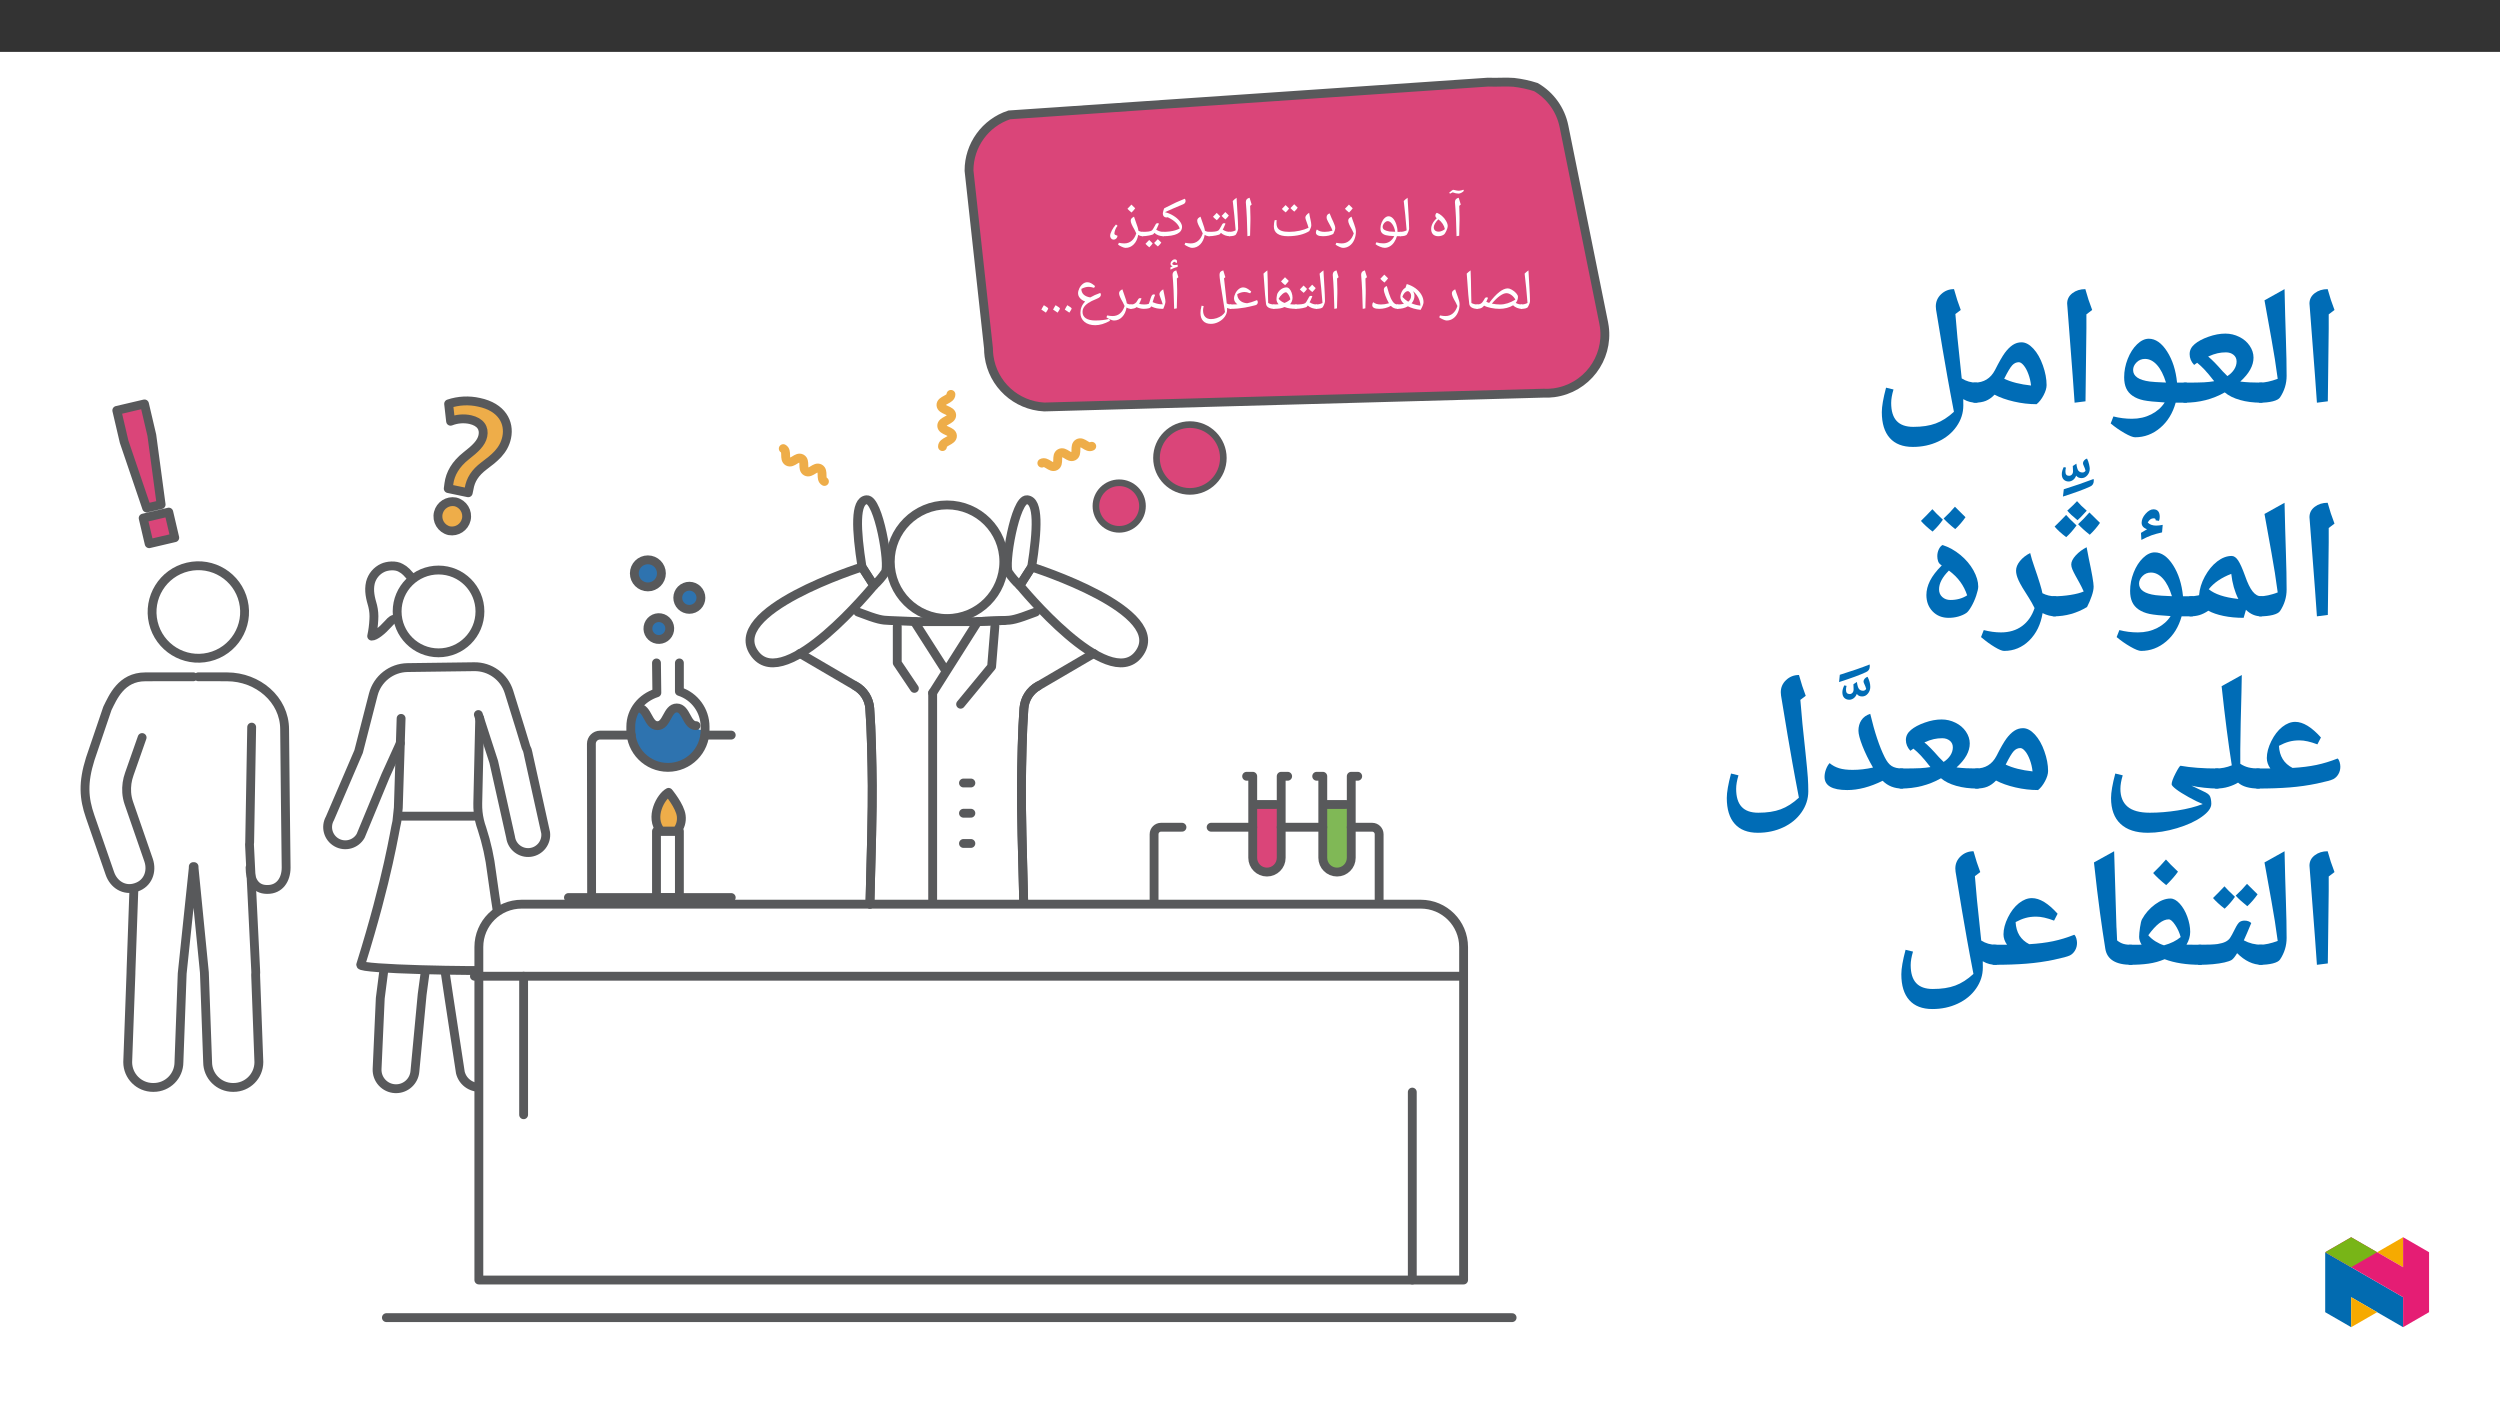 ﻿<?xml version="1.0" encoding="utf-8"?>
<svg xmlns="http://www.w3.org/2000/svg" xmlns:xlink="http://www.w3.org/1999/xlink" viewBox="0 0 960 540" version="1.1">
  <rect x="0" y="0" width="960" height="540" fill="#333333" stroke="none"/>
  <defs>
    <g>
      <symbol overflow="visible" id="glyph0-0">
        <path style="stroke:none;" d="M 9 -2.109 L -1.547 -47.141 L 34.484 -55.578 L 45.031 -10.547 Z M 9.859 -3.5 L 43.641 -11.406 L 33.625 -54.188 L -0.156 -46.281 Z M 9.859 -3.5 " />
      </symbol>
      <symbol overflow="visible" id="glyph0-1">
        <path style="stroke:none;" d="M 5.922 -15.406 L -2.766 -41 L -5.594 -53.094 L 5.094 -55.594 L 7.922 -43.5 L 11.531 -16.719 Z M 6.891 -1.609 L 4.578 -11.5 L 14.469 -13.812 L 16.781 -3.922 Z M 6.891 -1.609 " />
      </symbol>
      <symbol overflow="visible" id="glyph1-0">
        <path style="stroke:none;" d="M 1.094 0 L 1.094 -15.703 L 9.906 -15.703 L 9.906 0 Z M 2.156 -1.047 L 8.844 -1.047 L 8.844 -14.656 L 2.156 -14.656 Z M 2.156 -1.047 " />
      </symbol>
      <symbol overflow="visible" id="glyph1-1">
        <path style="stroke:none;" d="M 3.453 -7.328 L 3.453 -5.953 C 3.453 -4.535 3.406 -2.613 3.312 -0.188 L 2.297 0 C 2.203 -5.145 2.004 -9.414 1.703 -12.812 L 1.688 -13.078 C 1.688 -13.547 1.801 -13.914 2.031 -14.188 C 2.27 -14.469 2.641 -14.66 3.141 -14.766 C 3.16 -14.672 3.18 -14.582 3.203 -14.5 C 3.223 -14.426 3.461 -13.645 3.922 -12.156 L 3.328 -11.641 L 3.344 -11.531 C 3.414 -9.957 3.453 -8.555 3.453 -7.328 Z M 2.688 -15.828 Z M 2.891 1.141 Z M 3.078 -16.359 C 2.41 -16.359 1.656 -16.52 0.812 -16.844 L -0.234 -16.328 L -0.5 -16.766 C 0.363 -17.473 0.848 -17.828 0.953 -17.828 L 1.328 -17.766 C 2.18 -17.555 2.797 -17.453 3.172 -17.453 C 3.422 -17.453 3.723 -17.492 4.078 -17.578 C 4.441 -17.66 4.727 -17.754 4.938 -17.859 L 5.109 -17.391 C 4.816 -17.086 4.473 -16.836 4.078 -16.641 C 3.68 -16.453 3.348 -16.359 3.078 -16.359 Z M 2.484 -16.156 Z M 2.5 -18.25 Z M 2.5 -18.25 " />
      </symbol>
      <symbol overflow="visible" id="glyph1-2">
        <path style="stroke:none;" d="M 3.109 -7.922 C 3.109 -8.148 3.164 -8.363 3.281 -8.562 C 3.395 -8.77 3.535 -8.91 3.703 -8.984 C 4.359 -8.754 5 -8.363 5.625 -7.812 C 6.258 -7.27 6.789 -6.625 7.219 -5.875 C 7.645 -5.133 7.859 -4.469 7.859 -3.875 C 7.859 -3.438 7.688 -2.836 7.344 -2.078 C 7 -1.316 6.672 -0.828 6.359 -0.609 C 5.742 -0.203 5.02 0 4.188 0 C 3.363 0 2.707 -0.238 2.219 -0.719 C 1.738 -1.207 1.5 -1.891 1.5 -2.766 C 1.5 -3.453 1.672 -4.141 2.016 -4.828 C 2.359 -5.523 2.906 -6.234 3.656 -6.953 C 3.426 -7.086 3.273 -7.238 3.203 -7.406 C 3.141 -7.582 3.109 -7.754 3.109 -7.922 Z M 2.5 -3.422 C 2.5 -2.891 2.664 -2.477 3 -2.188 C 3.344 -1.895 3.816 -1.75 4.422 -1.75 C 4.816 -1.75 5.242 -1.852 5.703 -2.062 C 6.172 -2.281 6.523 -2.504 6.766 -2.734 C 6.461 -4.18 5.633 -5.43 4.281 -6.484 C 3.738 -5.973 3.305 -5.438 2.984 -4.875 C 2.66 -4.32 2.5 -3.836 2.5 -3.422 Z M 3.719 -10.062 Z M 4.734 0.641 Z M 4.734 1.141 Z M 4.734 1.141 " />
      </symbol>
      <symbol overflow="visible" id="glyph1-3">
        <path style="stroke:none;" d="M -0.016 0 C -0.148 0 -0.219 -0.062 -0.219 -0.188 L -0.219 -1.5 C -0.219 -1.613 -0.148 -1.672 -0.016 -1.672 C 0.867 -1.672 1.68 -1.863 2.422 -2.25 C 2.117 -6.145 1.75 -9.906 1.312 -13.531 C 1.727 -13.969 2.219 -14.379 2.781 -14.766 C 2.852 -13.18 2.973 -11.109 3.141 -8.547 C 3.273 -6.391 3.352 -4.531 3.375 -2.969 C 3.375 -2.719 3.301 -2.383 3.156 -1.969 C 3.008 -1.562 2.82 -1.16 2.594 -0.766 C 2.332 -0.254 1.461 0 -0.016 0 Z M 1.734 -15.828 Z M 2.641 0.641 Z M 2.641 1.141 Z M 2.641 1.141 " />
      </symbol>
      <symbol overflow="visible" id="glyph1-4">
        <path style="stroke:none;" d="M 4.25 4.469 C 3.77 4.469 3.164 4.316 2.438 4.016 C 1.707 3.723 1.145 3.406 0.75 3.062 L 1.062 2.344 C 1.852 2.613 2.742 2.75 3.734 2.75 C 4.648 2.75 5.457 2.523 6.156 2.078 C 6.863 1.629 7.457 0.926 7.938 -0.031 C 6.508 -0.082 5.438 -0.203 4.719 -0.391 C 4.008 -0.586 3.484 -0.895 3.141 -1.312 C 2.805 -1.727 2.641 -2.297 2.641 -3.016 C 2.641 -3.766 2.789 -4.504 3.094 -5.234 C 3.395 -5.961 3.785 -6.547 4.266 -6.984 C 4.754 -7.43 5.25 -7.656 5.75 -7.656 C 6.352 -7.656 6.914 -7.383 7.438 -6.844 C 7.957 -6.301 8.379 -5.555 8.703 -4.609 C 9.023 -3.66 9.188 -2.711 9.188 -1.766 L 9.188 -1.672 L 10.5 -1.672 C 10.613 -1.672 10.672 -1.613 10.672 -1.5 L 10.672 -0.188 C 10.672 -0.062 10.613 0 10.5 0 L 8.953 0 C 8.734 0.832 8.383 1.598 7.906 2.297 C 7.438 3.004 6.879 3.539 6.234 3.906 C 5.598 4.281 4.938 4.469 4.25 4.469 Z M 5.406 -5.797 C 5.102 -5.797 4.801 -5.676 4.5 -5.438 C 4.195 -5.207 3.953 -4.922 3.766 -4.578 C 3.578 -4.234 3.484 -3.922 3.484 -3.641 C 3.484 -3.129 3.688 -2.738 4.094 -2.469 C 4.5 -2.207 5.094 -2.004 5.875 -1.859 C 5.977 -1.836 6.094 -1.816 6.219 -1.797 C 6.344 -1.785 7.035 -1.754 8.297 -1.703 C 8.117 -2.848 7.75 -3.816 7.188 -4.609 C 6.625 -5.398 6.031 -5.797 5.406 -5.797 Z M 5.312 -8.734 Z M 4.781 5.547 Z M 5.531 -11.703 Z M 5.531 -11.703 " />
      </symbol>
      <symbol overflow="visible" id="glyph1-5">
        <path style="stroke:none;" d="M 2.125 4.484 C 1.77 4.484 1.289 4.344 0.688 4.062 C 0.082 3.789 -0.395 3.52 -0.75 3.25 L -0.453 2.531 C 0.348 2.688 1.039 2.766 1.625 2.766 C 2.727 2.766 3.672 2.438 4.453 1.781 C 5.234 1.133 5.828 0.18 6.234 -1.078 C 6.047 -1.547 5.828 -2.004 5.578 -2.453 C 5.055 -3.348 4.68 -4.066 4.453 -4.609 C 4.223 -5.148 4.109 -5.602 4.109 -5.969 C 4.109 -6.332 4.219 -6.629 4.438 -6.859 C 4.664 -7.086 4.977 -7.301 5.375 -7.5 C 5.488 -7.094 5.641 -6.645 5.828 -6.156 C 6.016 -5.664 6.195 -5.164 6.375 -4.656 C 6.562 -4.145 6.723 -3.641 6.859 -3.141 C 6.992 -2.641 7.062 -2.18 7.062 -1.766 C 7.062 -0.629 6.844 0.426 6.406 1.406 C 5.977 2.383 5.383 3.141 4.625 3.672 C 3.875 4.211 3.039 4.484 2.125 4.484 Z M 4 -8.578 Z M 2.188 5.562 Z M 5.828 -10.719 C 5.484 -10.219 5.016 -9.676 4.422 -9.094 C 3.766 -9.613 3.238 -10.094 2.844 -10.531 C 3.594 -11.281 4.102 -11.816 4.375 -12.141 C 4.844 -11.629 5.328 -11.156 5.828 -10.719 Z M 4.422 -8.891 Z M 4.375 -12.672 Z M 4.375 -12.672 " />
      </symbol>
      <symbol overflow="visible" id="glyph1-6">
        <path style="stroke:none;" d="M 3.438 0 C 2.539 0 1.867 -0.117 1.422 -0.359 C 0.973 -0.609 0.75 -0.953 0.75 -1.391 C 0.75 -1.867 0.879 -2.258 1.141 -2.562 C 1.504 -2.258 1.922 -2.035 2.391 -1.891 C 2.859 -1.742 3.441 -1.672 4.141 -1.672 C 5.109 -1.672 6.102 -1.82 7.125 -2.125 C 6.895 -2.781 6.586 -3.453 6.203 -4.141 L 5.453 -5.516 C 5.234 -5.91 5.078 -6.238 4.984 -6.5 C 4.898 -6.758 4.859 -7.031 4.859 -7.312 C 4.859 -8.02 5.242 -8.504 6.016 -8.766 C 6.234 -8.16 6.469 -7.586 6.719 -7.047 C 6.969 -6.504 7.203 -6 7.422 -5.531 C 7.641 -5.062 7.816 -4.617 7.953 -4.203 C 8.098 -3.797 8.172 -3.426 8.172 -3.094 C 8.172 -2.875 8.102 -2.562 7.969 -2.156 C 7.832 -1.758 7.645 -1.328 7.406 -0.859 C 6.332 -0.285 5.008 0 3.438 0 Z M 4.812 -9.844 Z M 4.719 0.641 Z M 4.719 1.141 Z M 4.719 1.141 " />
      </symbol>
      <symbol overflow="visible" id="glyph1-7">
        <path style="stroke:none;" d="M 6.906 0 C 5.176 0 3.848 -0.312 2.922 -0.938 C 1.992 -1.562 1.531 -2.5 1.531 -3.75 C 1.531 -4.656 1.633 -5.461 1.844 -6.172 L 2.625 -6.172 C 2.602 -6.109 2.582 -5.953 2.562 -5.703 C 2.551 -5.461 2.547 -5.254 2.547 -5.078 C 2.547 -4.223 2.707 -3.562 3.031 -3.094 C 3.352 -2.633 3.863 -2.281 4.562 -2.031 C 5.27 -1.789 6.207 -1.672 7.375 -1.672 C 8.738 -1.672 10.07 -1.812 11.375 -2.094 C 12.676 -2.375 13.832 -2.754 14.844 -3.234 C 14.688 -3.836 14.422 -4.645 14.047 -5.656 C 13.766 -6.395 13.625 -6.883 13.625 -7.125 C 13.625 -7.438 13.75 -7.754 14 -8.078 C 14.258 -8.41 14.617 -8.711 15.078 -8.984 C 15.141 -8.555 15.219 -8.129 15.312 -7.703 C 15.406 -7.273 15.492 -6.859 15.578 -6.453 C 15.672 -6.047 15.75 -5.648 15.812 -5.266 C 15.875 -4.891 15.906 -4.535 15.906 -4.203 C 15.906 -3.691 15.648 -2.945 15.141 -1.969 C 14.172 -1.344 12.988 -0.859 11.594 -0.516 C 10.195 -0.172 8.633 0 6.906 0 Z M 8.031 -8.766 Z M 8.312 0.641 Z M 8.312 1.141 Z M 7.375 -10.641 C 7.102 -10.211 6.672 -9.711 6.078 -9.141 C 5.41 -9.66 4.922 -10.102 4.609 -10.469 C 4.992 -10.832 5.469 -11.328 6.031 -11.953 C 6.195 -11.773 6.645 -11.336 7.375 -10.641 Z M 10.688 -10.953 C 10.414 -10.516 9.977 -10.008 9.375 -9.438 C 8.75 -9.938 8.266 -10.391 7.922 -10.797 C 8.078 -10.941 8.551 -11.438 9.344 -12.281 C 9.508 -12.094 9.957 -11.648 10.688 -10.953 Z M 7.734 -8.922 Z M 7.625 -12.812 Z M 7.734 -9.141 Z M 7.734 -9.141 " />
      </symbol>
      <symbol overflow="visible" id="glyph1-8">
        <path style="stroke:none;" d="M 3.453 -7.328 L 3.453 -5.953 C 3.453 -4.535 3.406 -2.613 3.312 -0.188 L 2.297 0 C 2.203 -5.145 2.004 -9.414 1.703 -12.812 L 1.688 -13.078 C 1.688 -13.547 1.801 -13.914 2.031 -14.188 C 2.27 -14.469 2.641 -14.66 3.141 -14.766 C 3.16 -14.672 3.18 -14.582 3.203 -14.5 C 3.223 -14.426 3.461 -13.645 3.922 -12.156 L 3.328 -11.641 L 3.344 -11.531 C 3.414 -9.957 3.453 -8.555 3.453 -7.328 Z M 2.688 -15.828 Z M 2.891 1.141 Z M 2.891 1.141 " />
      </symbol>
      <symbol overflow="visible" id="glyph1-9">
        <path style="stroke:none;" d="M 5.875 -5 C 6.07 -5 6.25 -4.941 6.406 -4.828 C 6.145 -4.191 5.914 -3.66 5.719 -3.234 C 5.52 -2.805 5.395 -2.566 5.344 -2.516 C 5.844 -2.203 6.305 -1.984 6.734 -1.859 C 7.16 -1.734 7.625 -1.672 8.125 -1.672 C 8.238 -1.672 8.297 -1.613 8.297 -1.5 L 8.297 -0.188 C 8.297 -0.062 8.238 0 8.125 0 C 6.77 0 5.609 -0.426 4.641 -1.281 L 4.281 -0.812 C 4.133 -0.645 3.602 -0.469 2.688 -0.281 C 1.781 -0.094 0.883 0 0 0 C -0.125 0 -0.188 -0.062 -0.188 -0.188 L -0.188 -1.5 C -0.188 -1.613 -0.125 -1.672 0 -1.672 C 0.906 -1.672 1.676 -1.707 2.312 -1.781 C 2.945 -1.863 3.395 -2 3.656 -2.188 C 3.914 -2.375 4.301 -2.957 4.812 -3.938 L 5.203 -4.656 C 5.328 -4.883 5.551 -5 5.875 -5 Z M 4.766 -6.078 Z M 4.156 0.641 Z M 4.156 1.141 Z M 4.375 -7.641 C 4.102 -7.211 3.672 -6.711 3.078 -6.141 C 2.41 -6.66 1.922 -7.102 1.609 -7.469 C 1.992 -7.832 2.469 -8.328 3.031 -8.953 C 3.195 -8.773 3.645 -8.336 4.375 -7.641 Z M 7.688 -7.953 C 7.414 -7.516 6.977 -7.008 6.375 -6.438 C 5.75 -6.938 5.266 -7.391 4.922 -7.797 C 5.078 -7.941 5.551 -8.438 6.344 -9.281 C 6.508 -9.094 6.957 -8.648 7.688 -7.953 Z M 4.734 -5.922 Z M 4.625 -9.812 Z M 4.734 -6.141 Z M 4.734 -6.141 " />
      </symbol>
      <symbol overflow="visible" id="glyph1-10">
        <path style="stroke:none;" d="M 8.781 0 C 8.094 0 7.492 -0.176 6.984 -0.531 C 6.734 1 6.164 2.219 5.281 3.125 C 4.395 4.031 3.344 4.484 2.125 4.484 C 1.77 4.484 1.289 4.344 0.688 4.062 C 0.082 3.789 -0.395 3.52 -0.75 3.25 L -0.453 2.531 C 0.348 2.688 1.039 2.766 1.625 2.766 C 2.727 2.766 3.672 2.438 4.453 1.781 C 5.234 1.133 5.828 0.18 6.234 -1.078 C 6.047 -1.547 5.828 -2.004 5.578 -2.453 C 5.055 -3.348 4.68 -4.066 4.453 -4.609 C 4.223 -5.148 4.109 -5.602 4.109 -5.969 C 4.109 -6.332 4.219 -6.629 4.438 -6.859 C 4.664 -7.086 4.977 -7.301 5.375 -7.5 C 5.488 -7.094 5.641 -6.648 5.828 -6.172 C 6.285 -4.941 6.594 -4.051 6.75 -3.5 C 6.914 -2.945 7.02 -2.484 7.062 -2.109 C 7.551 -1.816 8.125 -1.672 8.781 -1.672 C 8.895 -1.672 8.953 -1.613 8.953 -1.5 L 8.953 -0.188 C 8.953 -0.062 8.895 0 8.781 0 Z M 4.312 -8.578 Z M 2.219 5.562 Z M 2.219 5.562 " />
      </symbol>
      <symbol overflow="visible" id="glyph1-11">
        <path style="stroke:none;" d="M 0 0 C -0.125 0 -0.188 -0.062 -0.188 -0.188 L -0.188 -1.5 C -0.188 -1.613 -0.125 -1.672 0 -1.672 C 1.008 -1.672 1.895 -1.723 2.656 -1.828 C 3.426 -1.93 4.098 -2.066 4.672 -2.234 C 5.254 -2.398 5.859 -2.645 6.484 -2.969 C 6.223 -3.781 5.719 -4.539 4.969 -5.25 C 4.227 -5.969 3.203 -6.645 1.891 -7.281 C 1.723 -7.227 1.539 -7.203 1.344 -7.203 C 0.957 -7.203 0.633 -7.336 0.375 -7.609 C 0.125 -7.879 0 -8.223 0 -8.641 C 0 -8.961 0.078 -9.379 0.234 -9.891 C 0.391 -10.41 0.504 -10.695 0.578 -10.75 C 2.535 -11.75 4.035 -12.488 5.078 -12.969 C 6.117 -13.445 7.227 -13.922 8.406 -14.391 C 8.625 -14.203 8.734 -13.926 8.734 -13.562 L 8.719 -13.359 C 8.645 -12.848 8.336 -12.484 7.797 -12.266 C 4.797 -11.016 2.469 -10.004 0.812 -9.234 C 1.926 -8.961 2.992 -8.516 4.016 -7.891 C 5.035 -7.273 5.848 -6.578 6.453 -5.797 C 7.066 -5.016 7.375 -4.285 7.375 -3.609 C 7.375 -2.43 6.758 -1.535 5.531 -0.922 C 4.312 -0.305 2.469 0 0 0 Z M 1.078 -12.672 Z M 4.312 0.641 Z M 4.312 1.141 Z M 4.312 1.141 " />
      </symbol>
      <symbol overflow="visible" id="glyph1-12">
        <path style="stroke:none;" d="M 5.875 -5 C 6.07 -5 6.25 -4.941 6.406 -4.828 C 6.145 -4.191 5.914 -3.66 5.719 -3.234 C 5.52 -2.805 5.395 -2.566 5.344 -2.516 C 5.844 -2.203 6.305 -1.984 6.734 -1.859 C 7.16 -1.734 7.625 -1.672 8.125 -1.672 C 8.238 -1.672 8.297 -1.613 8.297 -1.5 L 8.297 -0.188 C 8.297 -0.062 8.238 0 8.125 0 C 6.77 0 5.609 -0.426 4.641 -1.281 L 4.281 -0.812 C 4.133 -0.645 3.602 -0.469 2.688 -0.281 C 1.781 -0.094 0.883 0 0 0 C -0.125 0 -0.188 -0.062 -0.188 -0.188 L -0.188 -1.5 C -0.188 -1.613 -0.125 -1.672 0 -1.672 C 0.906 -1.672 1.676 -1.707 2.312 -1.781 C 2.945 -1.863 3.395 -2 3.656 -2.188 C 3.914 -2.375 4.301 -2.957 4.812 -3.938 L 5.203 -4.656 C 5.328 -4.883 5.551 -5 5.875 -5 Z M 4.766 -6.078 Z M 4.156 0.641 Z M 4.156 1.141 Z M 4 2.766 C 3.727 3.18 3.297 3.68 2.703 4.266 C 2.035 3.734 1.547 3.285 1.234 2.922 C 1.617 2.566 2.094 2.07 2.656 1.438 C 2.781 1.57 3.227 2.016 4 2.766 Z M 7.312 2.453 C 7.051 2.867 6.613 3.363 6 3.938 C 5.352 3.438 4.867 2.988 4.547 2.594 C 4.867 2.301 5.344 1.812 5.969 1.125 C 6.094 1.258 6.539 1.703 7.312 2.453 Z M 4.281 2.828 Z M 4.25 1.125 Z M 4.312 4.484 Z M 4.312 4.484 " />
      </symbol>
      <symbol overflow="visible" id="glyph1-13">
        <path style="stroke:none;" d="M 8.781 0 C 8.094 0 7.492 -0.176 6.984 -0.531 C 6.734 1 6.164 2.219 5.281 3.125 C 4.395 4.031 3.344 4.484 2.125 4.484 C 1.77 4.484 1.289 4.344 0.688 4.062 C 0.082 3.789 -0.395 3.52 -0.75 3.25 L -0.453 2.531 C 0.348 2.688 1.039 2.766 1.625 2.766 C 2.727 2.766 3.672 2.438 4.453 1.781 C 5.234 1.133 5.828 0.18 6.234 -1.078 C 6.047 -1.547 5.828 -2.004 5.578 -2.453 C 5.055 -3.348 4.68 -4.066 4.453 -4.609 C 4.223 -5.148 4.109 -5.602 4.109 -5.969 C 4.109 -6.332 4.219 -6.629 4.438 -6.859 C 4.664 -7.086 4.977 -7.301 5.375 -7.5 C 5.488 -7.094 5.641 -6.648 5.828 -6.172 C 6.285 -4.941 6.594 -4.051 6.75 -3.5 C 6.914 -2.945 7.02 -2.484 7.062 -2.109 C 7.551 -1.816 8.125 -1.672 8.781 -1.672 C 8.895 -1.672 8.953 -1.613 8.953 -1.5 L 8.953 -0.188 C 8.953 -0.062 8.895 0 8.781 0 Z M 4.312 -8.578 Z M 2.219 5.562 Z M 5.828 -10.719 C 5.484 -10.219 5.016 -9.676 4.422 -9.094 C 3.766 -9.613 3.238 -10.094 2.844 -10.531 C 3.594 -11.281 4.102 -11.816 4.375 -12.141 C 4.844 -11.629 5.328 -11.156 5.828 -10.719 Z M 4.422 -8.891 Z M 4.375 -12.672 Z M 4.375 -12.672 " />
      </symbol>
      <symbol overflow="visible" id="glyph1-14">
        <path style="stroke:none;" d="M 3.719 -4 C 3.363 -3.613 3.07 -3.113 2.844 -2.5 C 2.613 -1.895 2.5 -1.398 2.5 -1.016 C 2.5 -0.816 2.602 -0.656 2.812 -0.531 C 3.031 -0.406 3.332 -0.281 3.719 -0.156 C 3.656 0.281 3.484 0.633 3.203 0.906 C 2.93 1.176 2.613 1.312 2.25 1.312 C 1.977 1.312 1.738 1.242 1.531 1.109 C 1.32 0.973 1.16 0.785 1.047 0.547 C 0.93 0.305 0.875 0.078 0.875 -0.141 C 0.875 -0.691 1.094 -1.391 1.531 -2.234 C 1.969 -3.078 2.492 -3.832 3.109 -4.5 Z M 3.719 -4 " />
      </symbol>
      <symbol overflow="visible" id="glyph1-15">
        <path style="stroke:none;" d="M 17.297 0 C 16.672 0 16.051 -0.125 15.438 -0.375 C 14.82 -0.625 14.316 -0.953 13.922 -1.359 C 13.266 -0.941 12.469 -0.609 11.531 -0.359 C 10.594 -0.117 9.656 0 8.719 0 C 7.656 0 6.562 -0.113 5.438 -0.344 C 4.32 -0.57 3.438 -0.867 2.781 -1.234 L 2.406 -0.812 C 1.914 -0.27 1.113 0 0 0 C -0.125 0 -0.188 -0.062 -0.188 -0.188 L -0.188 -1.5 C -0.188 -1.613 -0.125 -1.672 0 -1.672 C 0.656 -1.672 1.176 -1.789 1.562 -2.031 C 1.957 -2.27 2.348 -2.734 2.734 -3.422 L 3.078 -4.047 C 3.234 -4.297 3.469 -4.422 3.781 -4.422 C 3.988 -4.422 4.16 -4.352 4.297 -4.219 C 3.984 -3.477 3.766 -2.973 3.641 -2.703 C 3.992 -2.523 4.359 -2.379 4.734 -2.266 C 7.547 -5.992 9.938 -7.859 11.906 -7.859 C 12.32 -7.859 12.832 -7.688 13.438 -7.344 C 14.051 -7.008 14.598 -6.578 15.078 -6.047 C 15.555 -5.516 15.797 -5.051 15.797 -4.656 C 15.797 -3.758 15.516 -2.969 14.953 -2.281 C 15.617 -1.875 16.398 -1.672 17.297 -1.672 C 17.422 -1.672 17.484 -1.613 17.484 -1.5 L 17.484 -0.188 C 17.484 -0.062 17.422 0 17.297 0 Z M 8.938 -1.672 C 10.852 -1.672 12.812 -2.301 14.812 -3.562 C 14.363 -4.332 13.828 -4.93 13.203 -5.359 C 12.586 -5.797 11.973 -6.016 11.359 -6.016 C 10.672 -6.016 9.844 -5.676 8.875 -5 C 7.914 -4.32 6.879 -3.32 5.766 -2 C 6.91 -1.781 7.969 -1.672 8.938 -1.672 Z M 8.922 -8.922 Z M 10.703 0.641 Z M 10.703 1.141 Z M 10.703 1.141 " />
      </symbol>
      <symbol overflow="visible" id="glyph1-16">
        <path style="stroke:none;" d="M 5.938 -1.5 L 5.938 -0.188 C 5.938 -0.062 5.879 0 5.766 0 C 4.891 0 4.164 -0.164 3.594 -0.5 C 3.031 -0.844 2.711 -1.312 2.641 -1.906 C 2.398 -3.789 2.148 -6.691 1.891 -10.609 L 1.672 -13.531 C 2.078 -13.945 2.57 -14.359 3.156 -14.766 C 3.258 -12.523 3.336 -9.363 3.391 -5.281 L 3.469 -2.25 C 4.156 -1.863 4.922 -1.672 5.766 -1.672 C 5.879 -1.672 5.938 -1.613 5.938 -1.5 Z M 2.5 -15.828 Z M 3.812 1.141 Z M 3.812 1.141 " />
      </symbol>
      <symbol overflow="visible" id="glyph1-17">
        <path style="stroke:none;" d="M 2.125 4.484 C 1.77 4.484 1.289 4.344 0.688 4.062 C 0.082 3.789 -0.395 3.52 -0.75 3.25 L -0.453 2.531 C 0.348 2.688 1.039 2.766 1.625 2.766 C 2.727 2.766 3.672 2.438 4.453 1.781 C 5.234 1.133 5.828 0.18 6.234 -1.078 C 6.047 -1.547 5.828 -2.004 5.578 -2.453 C 5.055 -3.348 4.68 -4.066 4.453 -4.609 C 4.223 -5.148 4.109 -5.602 4.109 -5.969 C 4.109 -6.332 4.219 -6.629 4.438 -6.859 C 4.664 -7.086 4.977 -7.301 5.375 -7.5 C 5.488 -7.094 5.641 -6.645 5.828 -6.156 C 6.016 -5.664 6.195 -5.164 6.375 -4.656 C 6.562 -4.145 6.723 -3.641 6.859 -3.141 C 6.992 -2.641 7.062 -2.18 7.062 -1.766 C 7.062 -0.629 6.844 0.426 6.406 1.406 C 5.977 2.383 5.383 3.141 4.625 3.672 C 3.875 4.211 3.039 4.484 2.125 4.484 Z M 4 -8.578 Z M 2.188 5.562 Z M 2.188 5.562 " />
      </symbol>
      <symbol overflow="visible" id="glyph1-18">
        <path style="stroke:none;" d="M 0 0 C -0.125 0 -0.188 -0.062 -0.188 -0.188 L -0.188 -1.531 C -0.188 -1.625 -0.125 -1.672 0 -1.672 C 1.039 -1.672 1.883 -1.766 2.531 -1.953 C 1.613 -2.754 1.156 -3.625 1.156 -4.562 C 1.156 -5.227 1.344 -5.914 1.719 -6.625 C 2.094 -7.332 2.555 -7.82 3.109 -8.094 L 3.609 -9.531 C 4.848 -9.164 5.957 -8.629 6.938 -7.922 C 7.914 -7.211 8.676 -6.391 9.219 -5.453 C 9.77 -4.516 10.047 -3.551 10.047 -2.562 C 10.047 -2.219 9.941 -1.781 9.734 -1.25 C 9.523 -0.719 9.254 -0.172 8.922 0.391 C 7.004 0.172 5.379 -0.285 4.047 -0.984 C 3.461 -0.641 2.844 -0.391 2.188 -0.234 C 1.539 -0.078 0.812 0 0 0 Z M 5.281 -5.078 C 5.281 -5.492 5.141 -5.883 4.859 -6.25 C 4.586 -6.613 4.297 -6.797 3.984 -6.797 C 3.754 -6.797 3.5 -6.703 3.219 -6.516 C 2.938 -6.328 2.68 -6.062 2.453 -5.719 C 2.223 -5.375 2.051 -4.992 1.938 -4.578 C 2.625 -3.848 3.367 -3.234 4.172 -2.734 C 4.91 -3.316 5.281 -4.098 5.281 -5.078 Z M 8.859 -1.219 C 8.859 -1.863 8.734 -2.539 8.484 -3.25 C 8.242 -3.957 7.906 -4.617 7.469 -5.234 C 7.031 -5.859 6.562 -6.379 6.062 -6.797 C 6.395 -6.191 6.562 -5.598 6.562 -5.016 C 6.562 -3.91 6.191 -2.941 5.453 -2.109 C 6.453 -1.68 7.586 -1.383 8.859 -1.219 Z M 3.953 -10.609 Z M 4.922 0.641 Z M 4.922 1.562 Z M 4.922 1.562 " />
      </symbol>
      <symbol overflow="visible" id="glyph1-19">
        <path style="stroke:none;" d="M 10.609 0 C 10.016 0 9.492 -0.098 9.047 -0.297 C 8.609 -0.504 8.223 -0.785 7.891 -1.141 C 6.535 -0.379 5.051 0 3.438 0 C 2.539 0 1.867 -0.117 1.422 -0.359 C 0.973 -0.609 0.75 -0.953 0.75 -1.391 C 0.75 -1.867 0.879 -2.258 1.141 -2.562 C 1.504 -2.258 1.922 -2.035 2.391 -1.891 C 2.859 -1.742 3.441 -1.672 4.141 -1.672 C 5.055 -1.672 6.066 -1.828 7.172 -2.141 C 6.617 -3.109 6.148 -4.109 5.766 -5.141 C 5.379 -6.172 5.188 -6.895 5.188 -7.312 C 5.188 -8.02 5.57 -8.504 6.344 -8.766 C 6.645 -7.66 6.914 -6.734 7.156 -5.984 C 7.406 -5.234 7.633 -4.625 7.844 -4.156 C 8.062 -3.688 8.316 -3.238 8.609 -2.812 C 8.91 -2.383 9.211 -2.086 9.516 -1.922 C 9.828 -1.754 10.191 -1.672 10.609 -1.672 C 10.734 -1.672 10.797 -1.613 10.797 -1.5 L 10.797 -0.188 C 10.797 -0.062 10.734 0 10.609 0 Z M 4.969 -9.844 Z M 5.25 0.641 Z M 5.25 1.141 Z M 6.828 -11.719 C 6.484 -11.219 6.016 -10.676 5.422 -10.094 C 4.766 -10.613 4.238 -11.094 3.844 -11.531 C 4.594 -12.281 5.102 -12.816 5.375 -13.141 C 5.844 -12.629 6.328 -12.156 6.828 -11.719 Z M 5.422 -9.891 Z M 5.375 -13.672 Z M 5.375 -13.672 " />
      </symbol>
      <symbol overflow="visible" id="glyph1-20">
        <path style="stroke:none;" d="M 1.906 -1.75 C 1.375 -2.383 1.109 -3.016 1.109 -3.641 C 1.109 -4.023 1.148 -4.461 1.234 -4.953 C 1.316 -5.453 1.406 -5.781 1.5 -5.938 C 1.875 -6.633 2.367 -7.191 2.984 -7.609 C 3.598 -8.023 4.258 -8.234 4.969 -8.234 C 5.352 -8.234 5.723 -8.047 6.078 -7.672 C 6.43 -7.305 6.719 -6.805 6.938 -6.172 C 7.156 -5.535 7.266 -4.906 7.266 -4.281 C 7.266 -3.344 6.953 -2.508 6.328 -1.781 C 6.797 -1.707 7.582 -1.672 8.688 -1.672 C 8.82 -1.672 8.891 -1.613 8.891 -1.5 L 8.891 -0.188 C 8.891 -0.062 8.82 0 8.688 0 C 6.883 0 5.414 -0.223 4.281 -0.672 L 4.172 -0.703 C 3.672 -0.453 3.086 -0.27 2.422 -0.156 C 1.754 -0.051 0.953 0 0.016 0 C -0.117 0 -0.188 -0.066 -0.188 -0.203 L -0.188 -1.469 C -0.188 -1.602 -0.117 -1.672 0.016 -1.672 C 0.828 -1.672 1.457 -1.695 1.906 -1.75 Z M 6.406 -3.609 C 6.375 -3.973 6.258 -4.375 6.062 -4.812 C 5.863 -5.25 5.633 -5.613 5.375 -5.906 C 5.125 -6.207 4.922 -6.359 4.766 -6.359 C 4.348 -6.359 3.859 -6.109 3.297 -5.609 C 2.734 -5.117 2.273 -4.531 1.922 -3.844 C 2.535 -3.133 3.289 -2.609 4.188 -2.266 C 5 -2.578 5.738 -3.023 6.406 -3.609 Z M 4.391 -9.297 Z M 4.266 0.641 Z M 4.266 1.141 Z M 5.828 -10.719 C 5.484 -10.219 5.016 -9.676 4.422 -9.094 C 3.766 -9.613 3.238 -10.094 2.844 -10.531 C 3.594 -11.281 4.102 -11.816 4.375 -12.141 C 4.844 -11.629 5.328 -11.156 5.828 -10.719 Z M 4.422 -8.891 Z M 4.375 -12.672 Z M 4.375 -12.672 " />
      </symbol>
      <symbol overflow="visible" id="glyph1-21">
        <path style="stroke:none;" d="M 0 0 C -0.125 0 -0.188 -0.062 -0.188 -0.188 L -0.188 -1.5 C -0.188 -1.613 -0.125 -1.672 0 -1.672 C 0.945 -1.672 1.859 -1.691 2.734 -1.734 C 2.391 -1.961 2.082 -2.273 1.812 -2.672 C 1.551 -3.078 1.422 -3.508 1.422 -3.969 C 1.422 -4.594 1.594 -5.25 1.938 -5.938 C 2.281 -6.625 2.719 -7.176 3.25 -7.594 C 3.789 -8.02 4.352 -8.234 4.938 -8.234 C 5.445 -8.234 5.93 -8.102 6.391 -7.844 C 6.859 -7.594 7.406 -7.195 8.031 -6.656 L 7.641 -5.969 C 7.055 -6.188 6.629 -6.32 6.359 -6.375 C 6.098 -6.438 5.812 -6.469 5.5 -6.469 C 4.594 -6.469 3.648 -6.195 2.672 -5.656 C 2.672 -5.031 2.82 -4.457 3.125 -3.938 C 3.438 -3.414 3.879 -3 4.453 -2.688 C 5.035 -2.375 5.723 -2.195 6.516 -2.156 C 7.066 -2.27 7.598 -2.406 8.109 -2.562 C 8.617 -2.719 9.332 -2.977 10.25 -3.344 C 10.445 -3.156 10.547 -2.895 10.547 -2.562 L 10.531 -2.328 C 10.445 -1.836 10.141 -1.523 9.609 -1.391 C 7.867 -0.953 6.551 -0.656 5.656 -0.5 C 4.758 -0.344 3.836 -0.219 2.891 -0.125 C 1.953 -0.039 0.988 0 0 0 Z M 4.719 -9.297 Z M 6.109 0.641 Z M 6.109 1.141 Z M 6.109 1.141 " />
      </symbol>
      <symbol overflow="visible" id="glyph1-22">
        <path style="stroke:none;" d="M 10.906 1.188 L 10.344 -2.359 C 9.719 -6.086 9.305 -8.68 9.109 -10.141 C 8.91 -11.609 8.812 -12.578 8.812 -13.047 C 8.812 -13.535 8.926 -13.914 9.156 -14.188 C 9.383 -14.457 9.754 -14.648 10.266 -14.766 C 10.285 -14.672 10.305 -14.582 10.328 -14.5 C 10.348 -14.426 10.586 -13.645 11.047 -12.156 L 10.531 -11.703 L 10.578 -11.359 L 11.297 -4.828 C 11.422 -3.879 11.516 -2.969 11.578 -2.094 L 11.594 -2.047 C 12.062 -1.797 12.598 -1.672 13.203 -1.672 C 13.328 -1.672 13.391 -1.613 13.391 -1.5 L 13.391 -0.188 C 13.391 -0.062 13.328 0 13.203 0 C 12.672 0 12.172 -0.117 11.703 -0.359 L 11.719 0.359 C 11.719 1.273 11.43 2.145 10.859 2.969 C 10.297 3.789 9.52 4.461 8.531 4.984 C 7.551 5.504 6.535 5.766 5.484 5.766 C 4.223 5.766 3.242 5.398 2.547 4.672 C 1.848 3.953 1.5 2.938 1.5 1.625 C 1.5 1.195 1.523 0.797 1.578 0.422 C 1.629 0.047 1.742 -0.5 1.922 -1.219 L 2.734 -1.031 C 2.566 -0.383 2.484 0.133 2.484 0.531 C 2.484 1.613 2.75 2.453 3.281 3.047 C 3.82 3.641 4.57 3.938 5.531 3.938 C 6.227 3.938 6.953 3.816 7.703 3.578 C 8.453 3.336 9.113 3.004 9.688 2.578 C 10.258 2.148 10.664 1.688 10.906 1.188 Z M 0.734 5.766 Z M 8.891 -15.828 Z M 5.062 -10.406 Z M 6.766 6.828 Z M 6.766 6.828 " />
      </symbol>
      <symbol overflow="visible" id="glyph1-23">
        <path style="stroke:none;" d="M 3.453 -7.328 L 3.453 -5.953 C 3.453 -4.535 3.406 -2.613 3.312 -0.188 L 2.297 0 C 2.203 -5.145 2.004 -9.414 1.703 -12.812 L 1.688 -13.078 C 1.688 -13.547 1.801 -13.914 2.031 -14.188 C 2.27 -14.469 2.641 -14.66 3.141 -14.766 C 3.16 -14.672 3.18 -14.582 3.203 -14.5 C 3.223 -14.426 3.461 -13.645 3.922 -12.156 L 3.328 -11.641 L 3.344 -11.531 C 3.414 -9.957 3.453 -8.555 3.453 -7.328 Z M 2.688 -15.828 Z M 2.891 1.141 Z M 2.844 -17.703 L 2.844 -17.797 C 2.844 -17.859 2.816 -17.922 2.766 -17.984 C 2.711 -18.047 2.645 -18.078 2.562 -18.078 C 2.332 -18.078 2.125 -17.992 1.938 -17.828 C 1.758 -17.66 1.625 -17.469 1.531 -17.25 C 1.758 -16.957 2.109 -16.812 2.578 -16.812 C 2.848 -16.812 3.211 -16.852 3.672 -16.938 L 3.625 -16.109 C 3.008 -15.953 2.504 -15.789 2.109 -15.625 C 1.723 -15.469 1.32 -15.273 0.906 -15.047 L 0.844 -15.891 L 1.719 -16.391 C 1.176 -16.484 0.906 -16.773 0.906 -17.266 C 0.906 -17.68 1.078 -18.07 1.422 -18.438 C 1.773 -18.812 2.145 -19 2.531 -19 C 3.102 -19 3.391 -18.727 3.391 -18.188 C 3.391 -17.988 3.344 -17.789 3.25 -17.594 Z M 2.469 -15.359 Z M 2.25 -19.531 Z M 2.25 -19.531 " />
      </symbol>
      <symbol overflow="visible" id="glyph1-24">
        <path style="stroke:none;" d="M 4.969 0 C 4.551 0 4.07 -0.066 3.531 -0.203 C 2.988 -0.336 2.57 -0.492 2.281 -0.672 C 2.07 -0.461 1.758 -0.297 1.344 -0.172 C 0.938 -0.055 0.488 0 0 0 C -0.125 0 -0.188 -0.062 -0.188 -0.188 L -0.188 -1.5 C -0.188 -1.613 -0.125 -1.672 0 -1.672 C 0.406 -1.672 0.742 -1.707 1.016 -1.781 C 1.285 -1.863 1.539 -2 1.781 -2.188 C 1.969 -2.332 2.102 -2.457 2.188 -2.562 C 2.281 -2.676 2.535 -3.078 2.953 -3.766 C 3.078 -4.004 3.301 -4.125 3.625 -4.125 C 3.82 -4.125 4.004 -4.07 4.172 -3.969 C 3.711 -2.844 3.406 -2.172 3.25 -1.953 C 3.363 -1.898 3.602 -1.836 3.969 -1.766 C 4.332 -1.703 4.742 -1.672 5.203 -1.672 C 5.891 -1.672 6.469 -1.75 6.938 -1.906 C 7.02 -2.039 7.109 -2.25 7.203 -2.531 C 7.566 -3.77 7.82 -4.539 7.969 -4.844 C 8.125 -5.145 8.27 -5.336 8.406 -5.422 C 8.539 -5.504 8.695 -5.547 8.875 -5.547 C 9.062 -5.547 9.234 -5.488 9.391 -5.375 C 9.172 -4.914 8.852 -3.988 8.438 -2.594 L 8.984 -2.359 C 9.984 -1.941 11.094 -1.734 12.312 -1.734 C 12.133 -2.398 11.859 -3.203 11.484 -4.141 C 11.191 -4.898 11.047 -5.395 11.047 -5.625 C 11.047 -5.945 11.172 -6.27 11.422 -6.594 C 11.68 -6.926 12.039 -7.223 12.5 -7.484 C 12.562 -7.035 12.734 -6.195 13.016 -4.969 C 13.242 -4 13.359 -3.242 13.359 -2.703 C 13.359 -2.453 13.266 -2.039 13.078 -1.469 C 12.898 -0.895 12.707 -0.406 12.5 0 C 11.562 0 10.75 -0.062 10.062 -0.188 C 9.375 -0.32 8.633 -0.578 7.844 -0.953 L 7.656 -0.594 C 7.562 -0.438 7.281 -0.301 6.812 -0.188 C 6.352 -0.07 5.738 -0.008 4.969 0 Z M 7.469 -7.266 Z M 7.406 0.641 Z M 7.406 1.141 Z M 7.406 1.141 " />
      </symbol>
      <symbol overflow="visible" id="glyph1-25">
        <path style="stroke:none;" d="M 8.188 6.281 C 6.469 6.281 5.086 5.848 4.047 4.984 C 3.016 4.129 2.5 2.984 2.5 1.547 C 2.5 -0.109 3.098 -1.57 4.297 -2.844 C 3.848 -2.977 3.41 -3.203 2.984 -3.516 C 2.566 -3.828 2.227 -4.191 1.969 -4.609 C 1.719 -5.035 1.594 -5.484 1.594 -5.953 C 1.594 -6.578 1.758 -7.227 2.094 -7.906 C 2.438 -8.594 2.879 -9.148 3.422 -9.578 C 3.961 -10.004 4.531 -10.219 5.125 -10.219 C 5.633 -10.219 6.102 -10.102 6.531 -9.875 C 6.957 -9.656 7.488 -9.281 8.125 -8.75 L 7.75 -8.062 C 6.895 -8.32 6.203 -8.453 5.672 -8.453 C 4.766 -8.453 3.828 -8.188 2.859 -7.656 C 2.859 -6.781 3.156 -6.055 3.75 -5.484 C 4.352 -4.922 5.195 -4.555 6.281 -4.391 C 7.352 -5.023 8.633 -5.598 10.125 -6.109 C 10.281 -5.879 10.359 -5.645 10.359 -5.406 C 10.359 -5.102 10.238 -4.828 10 -4.578 C 9.758 -4.328 9.316 -4.07 8.672 -3.812 C 7.328 -3.281 6.273 -2.758 5.516 -2.25 C 4.766 -1.75 4.207 -1.207 3.844 -0.625 C 3.488 -0.051 3.312 0.551 3.312 1.188 C 3.312 2.238 3.727 3.047 4.562 3.609 C 5.395 4.18 6.625 4.469 8.25 4.469 C 9.258 4.469 10.188 4.414 11.031 4.312 C 11.875 4.207 12.727 4.055 13.594 3.859 L 13.844 4.594 C 11.82 5.719 9.938 6.281 8.188 6.281 Z M 4.938 -11.297 Z M 1.375 5.766 Z M 8.281 0.328 Z M 7.75 7.359 Z M 7.75 7.359 " />
      </symbol>
      <symbol overflow="visible" id="glyph1-26">
        <path style="stroke:none;" d="M 1.016 0.297 C 1.172 0.004 1.32 -0.281 1.469 -0.562 C 1.625 -0.852 1.797 -1.133 1.984 -1.406 C 3.098 -0.758 3.656 -0.328 3.656 -0.109 C 3.656 0.055 3.359 0.578 2.766 1.453 C 2.047 0.953 1.461 0.566 1.016 0.297 Z M 1.016 0.297 " />
      </symbol>
      <symbol overflow="visible" id="glyph2-0">
        <path style="stroke:none;" d="M 6.125 -46.406 L 32.812 -46.406 L 32.812 0 L 6.125 0 Z M 9.422 -3.297 L 29.516 -3.297 L 29.516 -43.094 L 9.422 -43.094 Z M 9.422 -3.297 " />
      </symbol>
      <symbol overflow="visible" id="glyph2-1">
        <path style="stroke:none;" d="M 12.375 -29.047 L 12.031 -1.109 L 7.844 -0.578 L 7.109 -10.891 L 4.984 -38.656 C 4.984 -40.281 5.66 -41.609 7.016 -42.641 C 8.367 -43.672 10.02 -44.188 11.969 -44.188 C 12.707 -41.445 13.582 -38.781 14.594 -36.188 L 12.375 -34.5 Z M 9.203 -47.359 Z M 9.812 3.75 Z M 9.812 3.75 " />
      </symbol>
      <symbol overflow="visible" id="glyph2-2">
        <path style="stroke:none;" d="M 1.781 -39.891 L 9.484 -44.188 C 9.641 -37.031 9.812 -30.688 10 -25.156 C 10.188 -19.625 10.281 -14.867 10.281 -10.891 C 10.281 -7.898 9.438 -5.141 7.75 -2.609 C 7.32 -1.973 6.398 -1.473 4.984 -1.109 C 3.566 -0.754 1.906 -0.578 0 -0.578 C -0.363 -0.578 -0.547 -0.754 -0.547 -1.109 L -0.547 -7.75 C -0.547 -8.102 -0.363 -8.281 0 -8.281 C 1.945 -8.281 4.234 -8.77 6.859 -9.75 C 6.516 -12.301 6.148 -14.828 5.766 -17.328 C 5.391 -19.828 4.062 -27.348 1.781 -39.891 Z M 5.141 -47.359 Z M 7.484 3.75 Z M 7.484 3.75 " />
      </symbol>
      <symbol overflow="visible" id="glyph2-3">
        <path style="stroke:none;" d="M 30.219 -1.172 C 30.219 -0.773 30.004 -0.578 29.578 -0.578 C 26.516 -0.578 23.77 -0.926 21.344 -1.625 C 18.914 -2.32 16.973 -3.289 15.516 -4.531 C 10.879 -1.895 5.727 -0.578 0.062 -0.578 C -0.344 -0.578 -0.547 -0.773 -0.547 -1.172 L -0.547 -7.688 C -0.547 -8.082 -0.344 -8.281 0.062 -8.281 C 3.633 -8.281 6.141 -8.32 7.578 -8.406 C 9.023 -8.488 10.316 -8.629 11.453 -8.828 C 9.91 -10.816 8.672 -12.301 7.734 -13.281 C 6.805 -14.27 5.867 -15.145 4.922 -15.906 L 3.75 -15.078 C 2.602 -16.328 2.031 -17.711 2.031 -19.234 C 2.031 -20.711 2.676 -21.992 3.969 -23.078 C 5.258 -24.172 7.031 -25.113 9.281 -25.906 C 11.531 -26.707 13.688 -27.109 15.75 -27.109 C 17.625 -27.109 19.398 -26.691 21.078 -25.859 C 22.766 -25.035 24.098 -23.898 25.078 -22.453 C 26.066 -21.004 26.562 -19.477 26.562 -17.875 C 26.562 -14.82 24.879 -11.773 21.516 -8.734 L 21.484 -8.703 L 21.641 -8.672 C 23.773 -8.41 26.422 -8.281 29.578 -8.281 C 30.004 -8.281 30.219 -8.082 30.219 -7.688 Z M 20.062 -16.406 C 20.062 -17.469 19.672 -18.316 18.891 -18.953 C 18.117 -19.586 17.145 -19.906 15.969 -19.906 C 14.844 -19.906 13.77 -19.789 12.75 -19.562 C 11.738 -19.344 10.535 -18.926 9.141 -18.312 C 10.641 -17.082 12.488 -15.195 14.688 -12.656 L 16.531 -10.797 C 17.656 -11.535 18.523 -12.391 19.141 -13.359 C 19.754 -14.336 20.062 -15.352 20.062 -16.406 Z M 14.688 -31.859 Z M 14.984 3.75 Z M 14.984 3.75 " />
      </symbol>
      <symbol overflow="visible" id="glyph2-4">
        <path style="stroke:none;" d="M 32.281 -0.578 L 28.281 -0.578 C 27.156 3.461 25.172 6.688 22.328 9.094 C 19.484 11.5 16.273 12.703 12.703 12.703 C 11.867 12.703 10.504 12.16 8.609 11.078 C 6.723 9.992 4.961 8.766 3.328 7.391 L 4.375 4.703 C 6.688 5.297 9.055 5.594 11.484 5.594 C 14.234 5.594 16.711 5.023 18.922 3.891 C 21.141 2.754 22.852 1.234 24.062 -0.672 C 20.332 -0.879 17.633 -1.156 15.969 -1.5 C 14.312 -1.852 12.91 -2.422 11.766 -3.203 C 10.629 -3.984 9.801 -4.957 9.281 -6.125 C 8.758 -7.289 8.5 -8.695 8.5 -10.344 C 8.5 -12.719 8.953 -15.062 9.859 -17.375 C 10.773 -19.695 11.973 -21.57 13.453 -23 C 14.93 -24.426 16.438 -25.141 17.969 -25.141 C 20.551 -25.141 22.891 -23.508 24.984 -20.25 C 27.078 -16.988 28.352 -13 28.812 -8.281 L 32.281 -8.281 C 32.633 -8.281 32.812 -8.102 32.812 -7.75 L 32.812 -1.109 C 32.812 -0.754 32.633 -0.578 32.281 -0.578 Z M 16.5 -17.391 C 15.227 -17.391 14.148 -16.945 13.266 -16.062 C 12.379 -15.176 11.938 -14.203 11.938 -13.141 C 11.938 -10.742 14.07 -9.266 18.344 -8.703 C 19.27 -8.566 21.344 -8.438 24.562 -8.312 C 23.656 -11.258 22.504 -13.508 21.109 -15.062 C 19.711 -16.613 18.176 -17.391 16.5 -17.391 Z M 17.609 -29.891 Z M 14.281 15.875 Z M 17.297 -39.109 Z M 17.297 -39.109 " />
      </symbol>
      <symbol overflow="visible" id="glyph2-5">
        <path style="stroke:none;" d="M 0 -0.578 C -0.363 -0.578 -0.547 -0.754 -0.547 -1.109 L -0.547 -7.75 C -0.547 -8.102 -0.363 -8.281 0 -8.281 C 3.551 -8.281 6.164 -9.879 7.844 -13.078 C 9.406 -16.18 10.672 -18.395 11.641 -19.719 C 12.617 -21.039 13.625 -22.047 14.656 -22.734 C 15.695 -23.422 16.82 -23.766 18.031 -23.766 C 19.57 -23.766 21.094 -22.953 22.594 -21.328 C 24.094 -19.703 25.312 -17.555 26.25 -14.891 C 27.195 -12.223 27.672 -9.703 27.672 -7.328 C 27.672 -6.191 27.281 -4.883 26.5 -3.406 C 25.719 -1.938 24.828 -0.801 23.828 0 C 20.93 0 18.031 -0.336 15.125 -1.016 C 12.219 -1.691 9.738 -2.57 7.688 -3.656 C 6.625 -2.551 5.504 -1.758 4.328 -1.281 C 3.16 -0.812 1.719 -0.578 0 -0.578 Z M 21.703 -7.172 C 21.535 -8.734 21.191 -10.207 20.672 -11.594 C 20.16 -12.977 19.566 -14.078 18.891 -14.891 C 18.211 -15.711 17.586 -16.125 17.016 -16.125 C 16.055 -16.125 15.211 -15.734 14.484 -14.953 C 13.754 -14.172 12.723 -12.445 11.391 -9.781 C 14.098 -8.488 17.535 -7.617 21.703 -7.172 Z M 16.062 -28.531 Z M 16.953 3.75 Z M 16.953 3.75 " />
      </symbol>
      <symbol overflow="visible" id="glyph2-6">
        <path style="stroke:none;" d="M 32.062 2.922 L 30.625 -4.672 C 30.227 -6.68 29.254 -12.191 27.703 -21.203 L 25.203 -36.312 L 25.109 -37.547 C 25.109 -39.41 25.797 -40.984 27.172 -42.266 C 28.547 -43.547 30.188 -44.188 32.094 -44.188 C 32.895 -41.258 33.758 -38.594 34.688 -36.188 L 32.625 -34.625 L 33.422 -25.484 L 35.047 -9.969 L 35.047 -9.906 C 36.773 -8.82 38.645 -8.281 40.656 -8.281 C 41.039 -8.281 41.234 -8.102 41.234 -7.75 L 41.234 -1.109 C 41.234 -0.754 41.039 -0.578 40.656 -0.578 C 39.832 -0.578 39.016 -0.676 38.203 -0.875 C 37.398 -1.07 36.547 -1.426 35.641 -1.938 L 35.672 0.469 C 35.672 3.375 34.805 6.062 33.078 8.531 C 31.359 11.008 29.016 12.941 26.047 14.328 C 23.086 15.711 19.844 16.406 16.312 16.406 C 12.414 16.406 9.453 15.258 7.422 12.969 C 5.391 10.688 4.375 7.379 4.375 3.047 C 4.375 0.867 4.914 -2.258 6 -6.344 L 8.859 -5.656 C 8.266 -3.688 7.969 -1.957 7.969 -0.469 C 7.969 2.613 8.664 4.91 10.062 6.422 C 11.457 7.941 13.594 8.703 16.469 8.703 C 19.852 8.703 22.723 8.266 25.078 7.391 C 27.441 6.523 29.77 5.035 32.062 2.922 Z M 16.219 -31.328 Z M 2.156 16.469 Z M 27.969 -47.359 Z M 20.125 19.578 Z M 20.125 19.578 " />
      </symbol>
      <symbol overflow="visible" id="glyph2-7">
        <path style="stroke:none;" d="M 27.969 -1.266 C 27.969 -0.805 27.723 -0.578 27.234 -0.578 C 25.055 -0.578 23.109 -1.41 21.391 -3.078 L 20.5 0 C 17.727 0 15.148 -0.242 12.766 -0.734 C 10.391 -1.234 8.453 -1.898 6.953 -2.734 C 5.742 -1.93 4.598 -1.367 3.516 -1.047 C 2.441 -0.734 1.27 -0.578 0 -0.578 C -0.363 -0.578 -0.547 -0.754 -0.547 -1.109 L -0.547 -7.75 C -0.547 -8.102 -0.363 -8.281 0 -8.281 C 0.969 -8.281 1.953 -8.383 2.953 -8.594 L 3.391 -8.703 C 3.566 -11.086 4.305 -13.484 5.609 -15.891 C 6.922 -18.305 8.492 -20.223 10.328 -21.641 C 12.16 -23.055 14.02 -23.766 15.906 -23.766 C 16.789 -23.766 17.613 -23.195 18.375 -22.062 C 19.133 -20.938 20.035 -18.926 21.078 -16.031 C 22.004 -13.363 22.957 -11.406 23.938 -10.156 C 24.926 -8.906 26.023 -8.281 27.234 -8.281 C 27.723 -8.281 27.969 -8.07 27.969 -7.656 Z M 15.75 -16.891 C 11.938 -15.422 9.055 -13.453 7.109 -10.984 C 9.41 -9.098 13.07 -7.867 18.094 -7.297 L 18.469 -7.234 C 17.051 -10.066 16.145 -13.285 15.75 -16.891 Z M 13.297 -28.531 Z M 15.391 3.75 Z M 15.391 3.75 " />
      </symbol>
      <symbol overflow="visible" id="glyph2-8">
        <path style="stroke:none;" d="M 32.281 -0.578 L 28.281 -0.578 C 27.156 3.461 25.172 6.688 22.328 9.094 C 19.484 11.5 16.273 12.703 12.703 12.703 C 11.867 12.703 10.504 12.16 8.609 11.078 C 6.723 9.992 4.961 8.766 3.328 7.391 L 4.375 4.703 C 6.688 5.297 9.055 5.594 11.484 5.594 C 14.234 5.594 16.711 5.023 18.922 3.891 C 21.141 2.754 22.852 1.234 24.062 -0.672 C 20.332 -0.879 17.633 -1.156 15.969 -1.5 C 14.312 -1.852 12.91 -2.422 11.766 -3.203 C 10.629 -3.984 9.801 -4.957 9.281 -6.125 C 8.758 -7.289 8.5 -8.695 8.5 -10.344 C 8.5 -12.719 8.953 -15.062 9.859 -17.375 C 10.773 -19.695 11.973 -21.57 13.453 -23 C 14.93 -24.426 16.438 -25.141 17.969 -25.141 C 20.551 -25.141 22.891 -23.508 24.984 -20.25 C 27.078 -16.988 28.352 -13 28.812 -8.281 L 32.281 -8.281 C 32.633 -8.281 32.812 -8.102 32.812 -7.75 L 32.812 -1.109 C 32.812 -0.754 32.633 -0.578 32.281 -0.578 Z M 16.5 -17.391 C 15.227 -17.391 14.148 -16.945 13.266 -16.062 C 12.379 -15.176 11.938 -14.203 11.938 -13.141 C 11.938 -10.742 14.07 -9.266 18.344 -8.703 C 19.27 -8.566 21.344 -8.438 24.562 -8.312 C 23.656 -11.258 22.504 -13.508 21.109 -15.062 C 19.711 -16.613 18.176 -17.391 16.5 -17.391 Z M 17.609 -29.891 Z M 14.281 15.875 Z M 17.297 -39.109 Z M 18.312 -37.453 L 18.312 -37.609 C 18.312 -38.016 18.047 -38.219 17.516 -38.219 C 16.586 -38.219 15.836 -37.676 15.266 -36.594 C 16.047 -35.812 17.113 -35.422 18.469 -35.422 C 19.207 -35.422 20.055 -35.516 21.016 -35.703 L 20.766 -32.812 C 19.191 -32.457 17.867 -32.094 16.797 -31.719 C 15.734 -31.352 14.41 -30.754 12.828 -29.922 L 12.672 -32.625 L 15.016 -34.031 C 13.617 -34.508 12.922 -35.332 12.922 -36.5 C 12.922 -37.664 13.426 -38.816 14.438 -39.953 C 15.457 -41.098 16.461 -41.672 17.453 -41.672 C 19.066 -41.672 19.875 -40.695 19.875 -38.75 C 19.875 -38.156 19.773 -37.648 19.578 -37.234 Z M 15.875 -44.219 Z M 17.266 -30.25 Z M 17.266 -30.25 " />
      </symbol>
      <symbol overflow="visible" id="glyph2-9">
        <path style="stroke:none;" d="M 0 -0.578 C -0.363 -0.578 -0.547 -0.754 -0.547 -1.109 L -0.547 -7.75 C -0.547 -8.102 -0.363 -8.281 0 -8.281 C 2.156 -8.281 4.32 -8.453 6.5 -8.797 C 8.688 -9.148 10.379 -9.594 11.578 -10.125 C 11.016 -11.395 10.445 -12.539 9.875 -13.562 C 9.301 -14.594 8.785 -15.523 8.328 -16.359 C 7.879 -17.191 7.508 -17.945 7.219 -18.625 C 6.938 -19.301 6.797 -19.926 6.797 -20.5 C 6.797 -21.562 7.379 -22.727 8.547 -24 C 9.723 -25.27 11.109 -26.305 12.703 -27.109 L 13.516 -22.859 C 14.766 -17.035 15.391 -13.414 15.391 -12 C 15.391 -11 15.141 -9.781 14.641 -8.344 C 14.148 -6.906 13.555 -5.508 12.859 -4.156 C 8.922 -1.77 4.633 -0.578 0 -0.578 Z M 9.016 -31.859 Z M 8.25 3.75 Z M 8.828 -35.484 C 7.555 -33.723 6.234 -32.223 4.859 -30.984 C 2.973 -32.398 1.488 -33.754 0.406 -35.047 L 2.734 -37.359 L 4.828 -39.516 C 5.586 -38.609 6.922 -37.266 8.828 -35.484 Z M 17.828 -36.469 C 16.711 -34.844 15.406 -33.32 13.906 -31.906 C 12.102 -33.32 10.609 -34.676 9.422 -35.969 C 10.734 -37.145 12.18 -38.645 13.766 -40.469 C 14.297 -39.895 15.648 -38.562 17.828 -36.469 Z M 12.75 -41.141 C 10.938 -39.148 9.754 -37.93 9.203 -37.484 C 7.398 -38.941 6.086 -40.172 5.266 -41.172 C 7.047 -42.773 8.297 -43.988 9.016 -44.812 C 9.961 -43.695 11.207 -42.473 12.75 -41.141 Z M 9.016 -46.406 Z M 9.297 -31.578 Z M 9.297 -31.578 " />
      </symbol>
      <symbol overflow="visible" id="glyph2-10">
        <path style="stroke:none;" d="M 8.703 -38.781 C 9.078 -38.02 9.344 -37.266 9.5 -36.516 C 9.664 -35.766 9.75 -35.219 9.75 -34.875 C 9.75 -33.906 9.438 -33.062 8.812 -32.344 C 8.188 -31.625 7.453 -31.266 6.609 -31.266 C 5.711 -31.266 5.02 -31.582 4.531 -32.219 C 4.238 -31.477 3.828 -30.914 3.297 -30.531 C 2.766 -30.156 2.219 -29.969 1.656 -29.969 C 0.895 -29.969 0.266 -30.207 -0.234 -30.688 C -0.734 -31.176 -0.984 -31.875 -0.984 -32.781 C -0.984 -33.613 -0.738 -34.516 -0.25 -35.484 L 0.609 -35.328 C 0.473 -34.859 0.406 -34.336 0.406 -33.766 C 0.406 -32.691 0.863 -32.156 1.781 -32.156 C 2.219 -32.156 2.582 -32.312 2.875 -32.625 C 3.176 -32.945 3.328 -33.379 3.328 -33.922 L 3.234 -35.922 L 4.609 -36.812 C 4.773 -35.457 5.039 -34.551 5.406 -34.094 C 5.781 -33.645 6.316 -33.422 7.016 -33.422 C 7.242 -33.422 7.473 -33.5 7.703 -33.656 C 7.941 -33.812 8.082 -33.969 8.125 -34.125 C 8.062 -34.52 7.766 -35.312 7.234 -36.5 L 7.141 -37 C 7.141 -37.363 7.297 -37.723 7.609 -38.078 C 7.93 -38.441 8.297 -38.676 8.703 -38.781 Z M 11.234 -30.938 L 11.297 -30.281 C 11.297 -29.156 10.812 -28.395 9.844 -28 C 7.633 -26.957 4.172 -25.688 -0.547 -24.188 L -0.219 -26.984 C 3.969 -28.297 7.785 -29.613 11.234 -30.938 Z M 4.5 -24.219 Z M 3.688 -39.297 Z M 3.688 -39.297 " />
      </symbol>
      <symbol overflow="visible" id="glyph2-11">
        <path style="stroke:none;" d="M 26.781 -1.109 C 26.781 -0.754 26.602 -0.578 26.25 -0.578 C 24.688 -0.578 23.078 -0.988 21.422 -1.812 C 20.723 2.508 19.02 6.008 16.312 8.688 C 13.602 11.363 10.379 12.703 6.641 12.703 C 5.891 12.703 4.695 12.211 3.062 11.234 C 1.426 10.266 -0.332 8.984 -2.219 7.391 L -1.172 4.703 C 1.148 5.297 3.348 5.594 5.422 5.594 C 8.617 5.594 11.316 4.785 13.516 3.172 C 15.723 1.566 17.332 -0.738 18.344 -3.75 C 17.688 -5.102 16.945 -6.426 16.125 -7.719 C 14.176 -10.695 12.875 -12.906 12.219 -14.344 C 11.562 -15.781 11.234 -17.031 11.234 -18.094 C 11.234 -19.344 11.734 -20.582 12.734 -21.812 C 13.742 -23.051 15.051 -24.078 16.656 -24.891 C 17.062 -23.234 17.562 -21.57 18.156 -19.906 C 20.039 -14.469 21.109 -10.984 21.359 -9.453 C 22.879 -8.672 24.508 -8.281 26.25 -8.281 C 26.602 -8.281 26.781 -8.102 26.781 -7.75 Z M 12.766 -29.641 Z M 6.562 15.875 Z M 6.562 15.875 " />
      </symbol>
      <symbol overflow="visible" id="glyph2-12">
        <path style="stroke:none;" d="M 12.594 -23.672 C 12.594 -24.586 12.773 -25.445 13.141 -26.25 C 13.504 -27.051 13.988 -27.625 14.594 -27.969 C 17.051 -27.176 19.336 -25.906 21.453 -24.156 C 23.566 -22.414 25.238 -20.441 26.469 -18.234 C 27.695 -16.023 28.312 -13.945 28.312 -12 C 28.312 -11.238 28.051 -10.078 27.531 -8.516 C 27.008 -6.961 26.367 -5.539 25.609 -4.25 C 24.848 -2.957 24.211 -2.156 23.703 -1.844 C 22.879 -1.289 21.867 -0.844 20.672 -0.5 C 19.484 -0.164 18.234 0 16.922 0 C 14.441 0 12.398 -0.82 10.797 -2.469 C 9.203 -4.125 8.406 -6.223 8.406 -8.766 C 8.406 -10.555 8.867 -12.379 9.797 -14.234 C 10.734 -16.086 12.238 -18.051 14.312 -20.125 C 13.594 -20.539 13.125 -21.07 12.906 -21.719 C 12.695 -22.363 12.594 -23.016 12.594 -23.672 Z M 13.266 -10.953 C 13.266 -9.723 13.68 -8.734 14.516 -7.984 C 15.359 -7.234 16.398 -6.859 17.641 -6.859 C 20.078 -6.859 22.219 -7.453 24.062 -8.641 C 23.426 -10.555 22.547 -12.285 21.422 -13.828 C 20.305 -15.379 18.848 -16.82 17.047 -18.156 C 14.523 -15.633 13.266 -13.234 13.266 -10.953 Z M 14.984 -32.719 Z M 18 3.75 Z M 14.734 -37.688 C 13.648 -36.102 12.328 -34.582 10.766 -33.125 C 8.898 -34.582 7.414 -35.945 6.312 -37.219 L 8.641 -39.562 L 10.703 -41.719 C 11.504 -40.789 12.848 -39.445 14.734 -37.688 Z M 23.422 -38.641 C 22.297 -37.016 20.984 -35.492 19.484 -34.078 C 17.691 -35.492 16.203 -36.848 15.016 -38.141 C 16.598 -39.598 18.047 -41.109 19.359 -42.672 C 20.141 -41.848 21.492 -40.504 23.422 -38.641 Z M 14.922 -44.266 Z M 14.891 -33.125 Z M 14.891 -33.125 " />
      </symbol>
      <symbol overflow="visible" id="glyph2-13">
        <path style="stroke:none;" d="M 0 -0.578 C -0.363 -0.578 -0.547 -0.754 -0.547 -1.109 L -0.547 -7.75 C -0.547 -8.102 -0.363 -8.281 0 -8.281 L 5.047 -8.281 C 4.141 -9.57 3.688 -10.906 3.688 -12.281 C 3.688 -14.289 4.258 -16.457 5.406 -18.781 C 6.562 -21.113 7.961 -22.93 9.609 -24.234 C 11.266 -25.535 12.926 -26.188 14.594 -26.188 C 17.602 -26.188 20.895 -24.188 24.469 -20.188 L 23.109 -17.547 C 20.422 -18.566 18.133 -19.078 16.25 -19.078 C 14.727 -19.078 13.363 -18.906 12.156 -18.562 C 10.945 -18.227 9.676 -17.703 8.344 -16.984 C 8.539 -13.004 10.285 -10.176 13.578 -8.5 C 16.984 -8.695 20.035 -9.078 22.734 -9.641 C 25.43 -10.211 28.145 -11.039 30.875 -12.125 C 31.219 -11.832 31.477 -11.367 31.656 -10.734 C 31.832 -10.098 31.922 -9.516 31.922 -8.984 C 31.922 -7.922 31.672 -6.961 31.172 -6.109 C 30.68 -5.254 30.023 -4.613 29.203 -4.188 C 28.379 -3.77 26.297 -3.207 22.953 -2.5 C 19.609 -1.801 16.133 -1.305 12.531 -1.016 C 8.938 -0.723 4.758 -0.578 0 -0.578 Z M 13.609 -30.938 Z M 17.734 3.75 Z M 17.734 3.75 " />
      </symbol>
      <symbol overflow="visible" id="glyph2-14">
        <path style="stroke:none;" d="M 0 -0.578 C -0.363 -0.578 -0.547 -0.754 -0.547 -1.109 L -0.547 -7.75 C -0.547 -8.102 -0.363 -8.281 0 -8.281 C 2.07 -8.281 4.094 -8.68 6.062 -9.484 C 4.75 -17.742 3.445 -27.879 2.156 -39.891 L 9.906 -44.188 L 9.781 -37.547 C 9.539 -29.234 9.391 -21.969 9.328 -15.75 L 9.328 -10.094 C 10.305 -9.438 11.359 -8.969 12.484 -8.688 C 13.617 -8.414 14.938 -8.281 16.438 -8.281 C 16.82 -8.281 17.016 -8.102 17.016 -7.75 L 17.016 -1.109 C 17.016 -0.754 16.82 -0.578 16.438 -0.578 C 12.82 -0.578 10.164 -1.336 8.469 -2.859 C 7.477 -2.242 6.242 -1.707 4.766 -1.25 C 3.285 -0.801 1.695 -0.578 0 -0.578 Z M 5.141 -47.359 Z M 7.969 3.75 Z M 7.969 3.75 " />
      </symbol>
      <symbol overflow="visible" id="glyph2-15">
        <path style="stroke:none;" d="M 39.609 5.359 C 38.129 4.785 36.336 3.91 34.234 2.734 C 32.129 1.566 30.508 0.547 29.375 -0.328 C 28.238 -1.211 27.672 -1.844 27.672 -2.219 C 27.672 -3.062 28.172 -4.457 29.172 -6.406 C 30.18 -8.352 30.828 -9.328 31.109 -9.328 C 35.035 -8.629 39.742 -8.281 45.234 -8.281 C 45.711 -8.281 45.953 -8.047 45.953 -7.578 L 45.953 -1.203 C 45.953 -0.785 45.711 -0.578 45.234 -0.578 C 43.828 -0.578 42.141 -0.68 40.172 -0.891 C 38.211 -1.098 36.586 -1.363 35.297 -1.688 L 36.906 -0.922 C 38.727 -0.078 39.988 0.523 40.688 0.891 C 41.383 1.266 41.867 1.625 42.141 1.969 C 42.422 2.32 42.617 2.812 42.734 3.438 C 42.848 4.062 42.906 4.672 42.906 5.266 C 42.906 6.879 41.68 8.551 39.234 10.281 C 36.797 12.02 33.625 13.473 29.719 14.641 C 25.82 15.816 22.102 16.406 18.562 16.406 C 13.977 16.406 10.473 15.266 8.047 12.984 C 5.617 10.711 4.406 7.398 4.406 3.047 C 4.406 0.867 4.945 -2.258 6.031 -6.344 L 8.891 -5.656 C 8.297 -3.688 8 -1.957 8 -0.469 C 8 2.531 8.91 4.805 10.734 6.359 C 12.566 7.922 15.422 8.703 19.297 8.703 C 22.723 8.703 26.289 8.41 30 7.828 C 33.719 7.242 36.922 6.422 39.609 5.359 Z M 21.797 -15.047 Z M 2.188 16.469 Z M 18.562 19.578 Z M 18.562 19.578 " />
      </symbol>
      <symbol overflow="visible" id="glyph2-16">
        <path style="stroke:none;" d="M 32.094 -0.578 C 29.039 -0.578 26.52 -1.57 24.531 -3.562 C 19.707 -1.188 15.18 0 10.953 0 C 5.129 0 2.219 -1.691 2.219 -5.078 C 2.219 -5.984 2.398 -6.938 2.766 -7.938 C 3.141 -8.945 3.602 -9.75 4.156 -10.344 C 5.219 -9.457 6.441 -8.801 7.828 -8.375 C 9.211 -7.957 10.93 -7.75 12.984 -7.75 C 15.547 -7.75 18.16 -8.047 20.828 -8.641 C 19.129 -11.578 17.77 -14.359 16.75 -16.984 C 15.738 -19.609 15.234 -21.539 15.234 -22.781 C 15.234 -24.352 15.613 -25.707 16.375 -26.844 C 17.133 -27.988 18.266 -28.797 19.766 -29.266 C 21.441 -22.211 23.285 -16.676 25.297 -12.656 C 26.098 -11.008 26.992 -9.867 27.984 -9.234 C 28.984 -8.598 30.352 -8.281 32.094 -8.281 C 32.445 -8.281 32.625 -8.102 32.625 -7.75 L 32.625 -1.109 C 32.625 -0.754 32.445 -0.578 32.094 -0.578 Z M 14.656 -34.031 Z M 15.516 3.75 Z M 15.516 3.75 " />
      </symbol>
      <symbol overflow="visible" id="glyph2-17">
        <path style="stroke:none;" d="M 8.469 -38.781 C 9.164 -37.426 9.516 -36.125 9.516 -34.875 C 9.516 -33.926 9.211 -33.082 8.609 -32.344 C 8.016 -31.602 7.27 -31.234 6.375 -31.234 C 5.469 -31.234 4.789 -31.562 4.344 -32.219 C 4.051 -31.477 3.641 -30.914 3.109 -30.531 C 2.578 -30.156 2.023 -29.969 1.453 -29.969 C 0.691 -29.969 0.062 -30.203 -0.438 -30.672 C -0.945 -31.148 -1.203 -31.863 -1.203 -32.812 C -1.203 -33.625 -0.957 -34.516 -0.469 -35.484 L 0.406 -35.297 C 0.258 -34.785 0.188 -34.273 0.188 -33.766 C 0.188 -32.691 0.656 -32.156 1.594 -32.156 C 2.008 -32.156 2.363 -32.312 2.656 -32.625 C 2.957 -32.945 3.109 -33.379 3.109 -33.922 L 3.047 -35.922 L 4.375 -36.812 C 4.551 -35.457 4.82 -34.551 5.188 -34.094 C 5.562 -33.645 6.098 -33.422 6.797 -33.422 C 7.047 -33.422 7.281 -33.5 7.5 -33.656 C 7.727 -33.812 7.875 -33.977 7.938 -34.156 C 7.812 -34.695 7.504 -35.477 7.016 -36.5 L 6.922 -37 C 6.922 -37.363 7.078 -37.723 7.391 -38.078 C 7.711 -38.441 8.07 -38.676 8.469 -38.781 Z M 9.266 -43.516 L 9.328 -42.844 C 9.328 -41.727 8.832 -40.969 7.844 -40.562 C 5.688 -39.539 2.25 -38.27 -2.469 -36.75 L -2.188 -39.547 C 2.426 -40.984 6.242 -42.305 9.266 -43.516 Z M 4.312 -29.297 Z M 2.922 -44.781 Z M 2.922 -44.781 " />
      </symbol>
      <symbol overflow="visible" id="glyph2-18">
        <path style="stroke:none;" d="M 32.062 2.922 L 30.625 -4.672 C 30.227 -6.68 29.254 -12.191 27.703 -21.203 L 25.203 -36.312 L 25.109 -37.547 C 25.109 -39.41 25.797 -40.984 27.172 -42.266 C 28.547 -43.547 30.188 -44.188 32.094 -44.188 C 32.895 -41.258 33.758 -38.594 34.688 -36.188 L 32.625 -34.625 L 33.422 -25.484 L 34.594 -14.375 C 35.082 -9.738 35.383 -6.531 35.5 -4.75 C 35.613 -2.977 35.672 -1.238 35.672 0.469 C 35.672 3.375 34.805 6.062 33.078 8.531 C 31.359 11.008 29.016 12.941 26.047 14.328 C 23.086 15.711 19.844 16.406 16.312 16.406 C 12.414 16.406 9.453 15.258 7.422 12.969 C 5.391 10.688 4.375 7.379 4.375 3.047 C 4.375 0.867 4.914 -2.258 6 -6.344 L 8.859 -5.656 C 8.266 -3.688 7.969 -1.957 7.969 -0.469 C 7.969 2.613 8.664 4.91 10.062 6.422 C 11.457 7.941 13.594 8.703 16.469 8.703 C 19.852 8.703 22.723 8.266 25.078 7.391 C 27.441 6.523 29.77 5.035 32.062 2.922 Z M 14.953 -31.328 Z M 2.156 16.469 Z M 27.969 -47.359 Z M 20.125 19.578 Z M 20.125 19.578 " />
      </symbol>
      <symbol overflow="visible" id="glyph2-19">
        <path style="stroke:none;" d="M 0 -0.578 C -0.363 -0.578 -0.547 -0.754 -0.547 -1.109 L -0.547 -7.75 C -0.547 -8.102 -0.363 -8.281 0 -8.281 C 3.488 -8.281 5.852 -8.375 7.094 -8.562 C 8.332 -8.758 9.332 -9.047 10.094 -9.422 C 10.852 -9.805 11.43 -10.285 11.828 -10.859 C 12.234 -11.43 12.883 -12.625 13.781 -14.438 C 14.477 -15.852 15.078 -16.723 15.578 -17.047 C 16.086 -17.379 16.703 -17.547 17.422 -17.547 C 18.484 -17.547 19.344 -17.238 20 -16.625 C 18.832 -13.789 17.879 -11.57 17.141 -9.969 C 19.211 -8.844 21.5 -8.281 24 -8.281 C 24.352 -8.281 24.531 -8.102 24.531 -7.75 L 24.531 -1.109 C 24.531 -0.754 24.352 -0.578 24 -0.578 C 20.695 -0.578 17.551 -2.066 14.562 -5.047 C 13.719 -3.648 13.016 -2.781 12.453 -2.438 C 11.891 -2.102 10.969 -1.785 9.688 -1.484 C 8.414 -1.191 6.938 -0.969 5.25 -0.812 C 3.57 -0.656 1.82 -0.578 0 -0.578 Z M 14.062 -22.344 Z M 12.281 3.75 Z M 13.734 -26.688 C 12.648 -25.102 11.328 -23.582 9.766 -22.125 C 7.898 -23.582 6.414 -24.945 5.312 -26.219 L 7.641 -28.562 L 9.703 -30.719 C 10.504 -29.789 11.848 -28.445 13.734 -26.688 Z M 22.422 -27.641 C 21.297 -26.016 19.984 -24.492 18.484 -23.078 C 16.691 -24.492 15.203 -25.848 14.016 -27.141 C 15.598 -28.598 17.047 -30.109 18.359 -31.672 C 19.141 -30.848 20.492 -29.504 22.422 -27.641 Z M 13.922 -33.266 Z M 13.891 -22.125 Z M 13.891 -22.125 " />
      </symbol>
      <symbol overflow="visible" id="glyph2-20">
        <path style="stroke:none;" d="M 0.062 -8.281 L 2.406 -8.281 L 4.609 -8.312 C 3.973 -9.352 3.656 -10.359 3.656 -11.328 C 3.656 -12.172 3.77 -13.383 4 -14.969 C 4.227 -16.562 4.492 -17.613 4.797 -18.125 C 6.023 -20.344 7.664 -22.211 9.719 -23.734 C 11.77 -25.266 13.766 -26.031 15.703 -26.031 C 16.867 -26.031 18.051 -25.375 19.25 -24.062 C 20.445 -22.75 21.414 -21.078 22.156 -19.047 C 22.895 -17.016 23.266 -15.078 23.266 -13.234 C 23.266 -11.586 22.789 -9.945 21.844 -8.312 L 22.281 -8.312 L 27.359 -8.281 C 27.711 -8.281 27.891 -8.102 27.891 -7.75 L 27.891 -1.109 C 27.891 -0.754 27.711 -0.578 27.359 -0.578 C 21.859 -0.578 17.223 -1.297 13.453 -2.734 C 11.484 -1.898 9.438 -1.332 7.312 -1.031 C 5.188 -0.727 2.77 -0.578 0.062 -0.578 C -0.344 -0.578 -0.547 -0.773 -0.547 -1.172 L -0.547 -7.688 C -0.547 -8.082 -0.344 -8.281 0.062 -8.281 Z M 19.609 -11.234 C 19.148 -12.93 18.441 -14.488 17.484 -15.906 C 16.535 -17.32 15.711 -18.031 15.016 -18.031 C 12.723 -18.031 10.109 -16 7.172 -11.938 C 7.93 -11.039 8.852 -10.254 9.938 -9.578 C 11.031 -8.898 12.117 -8.395 13.203 -8.062 C 15.828 -8.781 17.961 -9.836 19.609 -11.234 Z M 13.609 -30.781 Z M 13.234 3.75 Z M 18.578 -36.344 C 17.547 -34.844 16.035 -33.117 14.047 -31.172 C 11.91 -32.898 10.238 -34.453 9.031 -35.828 C 11.02 -37.754 12.66 -39.484 13.953 -41.016 C 14.879 -39.953 16.422 -38.395 18.578 -36.344 Z M 14.047 -30.531 Z M 13.984 -42.594 Z M 13.984 -42.594 " />
      </symbol>
      <symbol overflow="visible" id="glyph2-21">
        <path style="stroke:none;" d="M 19.844 -1.109 C 19.844 -0.754 19.66 -0.578 19.297 -0.578 C 13.305 -0.578 9.977 -2.633 9.312 -6.75 C 8.645 -10.863 7.957 -15.516 7.25 -20.703 C 6.539 -25.898 5.773 -32.297 4.953 -39.891 L 12.703 -44.188 L 13.609 -14.406 L 13.609 -15.047 L 13.844 -9.938 C 14.625 -9.301 15.445 -8.859 16.312 -8.609 C 17.176 -8.367 18.211 -8.25 19.422 -8.25 C 19.703 -8.25 19.844 -8.082 19.844 -7.75 Z M 8.312 -47.359 Z M 11.266 3.75 Z M 11.266 3.75 " />
      </symbol>
    </g>
    <clipPath id="clip1">
      <path d="M 30.941 258 L 76 258 L 76 343 L 30.941 343 Z M 30.941 258 " />
    </clipPath>
    <clipPath id="clip2">
      <path d="M 146 504 L 583 504 L 583 507.676 L 146 507.676 Z M 146 504 " />
    </clipPath>
    <clipPath id="clip3">
      <path d="M 324 29.816 L 617.973 29.816 L 617.973 205 L 324 205 Z M 324 29.816 " />
    </clipPath>
    <clipPath id="clip4">
      <rect width="45" height="95" />
    </clipPath>
    <g id="surface7" clip-path="url(#clip4)">
      <g style="fill:rgb(85.5%,27.1%,47.499%);fill-opacity:1;">
        <use xlink:href="#glyph0-1" x="14.42" y="67.385" />
      </g>
    </g>
    <clipPath id="clip5">
      <rect width="50" height="99" />
    </clipPath>
    <g id="surface6" clip-path="url(#clip5)">
      <path style="fill:none;stroke-width:4;stroke-linecap:round;stroke-linejoin:round;stroke:rgb(34.499%,34.9%,35.699%);stroke-opacity:1;stroke-miterlimit:4;" d="M -0 0.002 L -4.205 31.312 L -7.523 45.471 L -20.032 42.539 L -16.719 28.384 L -6.544 -1.533 Z M 6.153 -14.966 L 3.447 -3.403 L -8.12 -6.11 L -5.409 -17.677 Z M 6.153 -14.966 " transform="matrix(0.85,0,0,-0.85,28.875,52.755)" />
    </g>
    <clipPath id="clip6">
      <path d="M 892.875 480 L 923 480 L 923 509.637 L 892.875 509.637 Z M 892.875 480 " />
    </clipPath>
    <clipPath id="clip7">
      <path d="M 902 498 L 913 498 L 913 509.637 L 902 509.637 Z M 902 498 " />
    </clipPath>
    <clipPath id="clip8">
      <path d="M 912 475.094 L 923 475.094 L 923 487 L 912 487 Z M 912 475.094 " />
    </clipPath>
    <clipPath id="clip9">
      <path d="M 892.875 475.094 L 932.762 475.094 L 932.762 509.637 L 892.875 509.637 Z M 892.875 475.094 " />
    </clipPath>
    <clipPath id="clip10">
      <path d="M 892.875 475.094 L 913 475.094 L 913 487 L 892.875 487 Z M 892.875 475.094 " />
    </clipPath>
  </defs>
  <g id="surface1">
    <path style=" stroke:none;fill-rule:nonzero;fill:rgb(100%,100%,100%);fill-opacity:1;" d="M 0 559.926 L 960 559.926 L 960 19.926 L 0 19.926 Z M 0 559.926 " />
    <path style="fill:none;stroke-width:4;stroke-linecap:round;stroke-linejoin:round;stroke:rgb(34.499%,34.9%,35.699%);stroke-opacity:1;stroke-miterlimit:4;" d="M -0 -0.001 C -0.014 -5.447 2.192 -9.872 7.638 -9.886 L 7.872 -9.886 C 13.318 -9.9 16.277 -5.497 16.291 -0.052 C 16.291 -0.052 15.606 57.269 15.606 62.444 C 15.606 75.936 3.456 86.143 -10.354 86.166 L -14.283 86.185 L -23.373 86.185 " transform="matrix(0.85,0,0,-0.85,96.028,333.147)" />
    <g clip-path="url(#clip1)" clip-rule="nonzero">
      <path style="fill:none;stroke-width:4;stroke-linecap:round;stroke-linejoin:round;stroke:rgb(34.499%,34.9%,35.699%);stroke-opacity:1;stroke-miterlimit:4;" d="M 0.001 0 L -17.748 0 L -21.677 -0.018 C -32.605 -0.018 -36.369 -9.403 -38.8 -14.265 L -46.562 -37.109 C -49.917 -47.826 -49.471 -54.83 -46.594 -63.125 L -37.725 -88.704 C -36.001 -93.874 -31.112 -96.893 -25.946 -95.17 L -25.726 -95.096 C -20.56 -93.373 -18.46 -88.019 -20.183 -82.854 L -29.126 -57.017 C -29.65 -55.487 -29.972 -53.892 -30.082 -52.275 C -30.271 -49.439 -29.866 -46.595 -28.901 -43.92 L -23.115 -27.436 " transform="matrix(0.85,0,0,-0.85,74.222,259.891)" />
    </g>
    <path style="fill:none;stroke-width:4;stroke-linecap:round;stroke-linejoin:round;stroke:rgb(34.499%,34.9%,35.699%);stroke-opacity:1;stroke-miterlimit:4;" d="M 0.001 -0.002 L -1.295 -36.652 C -1.332 -37.098 -1.346 -37.548 -1.327 -37.999 L -1.327 -38.109 L -2.793 -78.219 C -2.793 -84.538 2.326 -89.658 8.645 -89.658 L 8.916 -89.658 C 15.235 -89.658 20.355 -84.538 20.355 -78.219 L 21.821 -38.205 L 26.802 9.217 C 26.83 9.515 26.839 9.809 26.83 10.108 C 26.945 10.108 27.064 10.103 27.179 10.103 C 27.179 9.809 27.184 9.515 27.207 9.217 L 31.848 -37.741 C 31.848 -37.755 31.848 -37.773 31.848 -37.792 L 33.314 -78.219 C 33.314 -84.533 38.434 -89.658 44.753 -89.658 L 45.024 -89.658 C 51.343 -89.658 56.462 -84.538 56.462 -78.219 L 54.996 -38.803 C 55.07 -38.086 55.074 -37.369 55.015 -36.652 L 52.225 20.168 C 52.276 20.444 52.303 20.724 52.303 21.009 L 53.213 73.118 " transform="matrix(0.85,0,0,-0.85,51.413,341.365)" />
    <path style="fill:none;stroke-width:4;stroke-linecap:round;stroke-linejoin:round;stroke:rgb(34.499%,34.9%,35.699%);stroke-opacity:1;stroke-miterlimit:4;" d="M 0.002 0.001 C 11.234 2.652 22.488 -4.305 25.14 -15.537 C 27.792 -26.773 20.834 -38.028 9.602 -40.679 C -1.629 -43.331 -12.884 -36.373 -15.54 -25.142 C -18.187 -13.906 -11.234 -2.651 0.002 0.001 Z M 0.002 0.001 " transform="matrix(0.85,0,0,-0.85,72.08,217.719)" />
    <path style="fill:none;stroke-width:4;stroke-linecap:round;stroke-linejoin:round;stroke:rgb(34.499%,34.9%,35.699%);stroke-opacity:1;stroke-miterlimit:4;" d="M 0.002 -0.001 L -1.722 -13.43 L -3.156 -45.378 C -3.372 -50.103 0.287 -54.101 5.011 -54.312 C 5.176 -54.321 5.346 -54.326 5.512 -54.321 C 9.882 -54.266 13.508 -50.921 13.917 -46.564 L 17.198 -11.748 L 18.545 -1.775 " transform="matrix(0.85,0,0,-0.85,147.487,371.897)" />
    <path style="fill:none;stroke-width:4;stroke-linecap:round;stroke-linejoin:round;stroke:rgb(34.499%,34.9%,35.699%);stroke-opacity:1;stroke-miterlimit:4;" d="M 0.001 0.001 L 0.64 -9.223 L 3.126 -41.41 C 4.013 -45.753 1.536 -50.077 -2.66 -51.507 C -7.264 -53.074 -12.264 -50.615 -13.831 -46.01 C -13.91 -45.776 -13.983 -45.537 -14.043 -45.298 L -19.25 -11.107 L -20.821 -0.564 " transform="matrix(0.85,0,0,-0.85,188.718,373.364)" />
    <path style="fill:none;stroke-width:4;stroke-linecap:round;stroke-linejoin:round;stroke:rgb(34.499%,34.9%,35.699%);stroke-opacity:1;stroke-miterlimit:4;" d="M -0.001 -0 C 10.33 -0 18.703 -8.373 18.703 -18.704 C 18.703 -29.035 10.33 -37.408 -0.001 -37.408 C -10.332 -37.408 -18.705 -29.035 -18.705 -18.704 C -18.705 -8.373 -10.332 -0 -0.001 -0 Z M -0.001 -0 " transform="matrix(0.85,0,0,-0.85,168.399,218.891)" />
    <path style="fill:none;stroke-width:4;stroke-linecap:round;stroke-linejoin:round;stroke:rgb(34.499%,34.9%,35.699%);stroke-opacity:1;stroke-miterlimit:4;" d="M 0 -0.002 L -34.09 -0.002 " transform="matrix(0.85,0,0,-0.85,182.859,313.405)" />
    <path style="fill:none;stroke-width:4;stroke-linecap:round;stroke-linejoin:round;stroke:rgb(34.499%,34.9%,35.699%);stroke-opacity:1;stroke-miterlimit:4;" d="M -0.001 0.002 L -0.884 -38.408 C -0.911 -39.745 -0.856 -41.078 -0.718 -42.406 C -0.442 -44.938 0.137 -47.424 1.005 -49.814 C 3.128 -56.303 4.599 -62.985 5.399 -69.768 C 9.461 -99.355 12.637 -113.798 12.637 -113.798 C -3.967 -114.304 -53.783 -113.334 -53.783 -111.367 C -41.283 -71.501 -38.31 -49.874 -37.552 -47.158 C -37.492 -46.951 -37.446 -46.73 -37.423 -46.514 L -36.789 -40.545 C -36.78 -40.457 -36.771 -40.366 -36.771 -40.278 L -35.516 0.002 " transform="matrix(0.85,0,0,-0.85,184.212,275.857)" />
    <path style="fill:none;stroke-width:4;stroke-linecap:round;stroke-linejoin:round;stroke:rgb(34.499%,34.9%,35.699%);stroke-opacity:1;stroke-miterlimit:4;" d="M 0.002 -0 L 6.955 -21.406 L 14.556 -55.377 C 15.112 -59.752 19.106 -62.845 23.476 -62.293 C 27.851 -61.737 30.944 -57.744 30.392 -53.369 L 22.676 -18.516 C 22.626 -18.143 22.552 -17.776 22.456 -17.413 C 22.304 -16.48 21.992 -15.579 21.527 -14.757 C 21.527 -14.757 17.226 -0.473 13.802 10.294 C 11.638 17.109 5.268 21.705 -1.887 21.608 L -31.974 21.209 C -39.286 21.112 -45.628 16.135 -47.466 9.058 C -50.352 -2.05 -54.093 -16.723 -54.093 -16.723 L -67.057 -46.926 C -69.231 -50.758 -67.884 -55.63 -64.047 -57.803 C -60.214 -59.977 -55.343 -58.631 -53.169 -54.798 L -41.887 -27.555 L -35.283 -13.001 " transform="matrix(0.85,0,0,-0.85,183.69,274.379)" />
    <path style=" stroke:none;fill-rule:nonzero;fill:rgb(17.999%,45.099%,68.599%);fill-opacity:1;" d="M 248.652 215.945 C 251.066 215.945 253.023 217.902 253.023 220.316 C 253.023 222.73 251.066 224.688 248.652 224.688 C 246.234 224.688 244.277 222.73 244.277 220.316 C 244.277 217.902 246.234 215.945 248.652 215.945 " />
    <path style=" stroke:none;fill-rule:nonzero;fill:rgb(17.999%,45.099%,68.599%);fill-opacity:1;" d="M 264.555 225.484 C 266.969 225.484 268.926 227.441 268.926 229.859 C 268.926 232.273 266.969 234.23 264.555 234.23 C 262.137 234.23 260.18 232.273 260.18 229.859 C 260.18 227.441 262.137 225.484 264.555 225.484 " />
    <path style=" stroke:none;fill-rule:nonzero;fill:rgb(17.999%,45.099%,68.599%);fill-opacity:1;" d="M 253.422 237.41 C 255.836 237.41 257.793 239.367 257.793 241.785 C 257.793 244.199 255.836 246.156 253.422 246.156 C 251.008 246.156 249.051 244.199 249.051 241.785 C 249.051 239.367 251.008 237.41 253.422 237.41 " />
    <path style=" stroke:none;fill-rule:nonzero;fill:rgb(17.999%,45.099%,68.599%);fill-opacity:1;" d="M 264.949 277.164 C 264.156 277.164 261.77 273.188 261.77 273.188 L 259.383 272.395 C 259.383 272.395 254.613 277.164 254.613 277.961 C 254.613 278.754 251.434 277.961 251.434 277.961 L 249.047 274.777 L 245.074 272.395 C 245.074 272.395 245.012 271.887 244.902 271.105 C 243.156 273.387 242.215 276.184 242.227 279.059 L 242.227 280.41 C 242.207 288.285 248.578 294.688 256.453 294.707 C 264.332 294.723 270.73 288.355 270.75 280.477 C 270.75 280.453 270.75 280.434 270.75 280.41 L 270.75 279.84 C 267.805 281.723 265.746 277.164 264.949 277.164 " />
    <path style=" stroke:none;fill-rule:nonzero;fill:rgb(93.3%,67.799%,28.6%);fill-opacity:1;" d="M 256.746 304.27 C 253.82 305.785 249.234 313.777 253.785 319.195 L 259.855 319.195 C 261.242 317.547 261.871 315.395 261.59 313.258 C 261.156 309.574 256.746 304.27 256.746 304.27 " />
    <path style=" stroke:none;fill-rule:nonzero;fill:rgb(85.5%,27.1%,47.499%);fill-opacity:1;" d="M 481.207 309.762 L 492.34 309.762 L 492.34 328.844 C 492.34 331.918 489.848 334.41 486.773 334.41 C 483.699 334.41 481.207 331.918 481.207 328.844 Z M 481.207 309.762 " />
    <path style=" stroke:none;fill-rule:nonzero;fill:rgb(50.2%,72.198%,33.699%);fill-opacity:1;" d="M 507.445 309.762 L 518.574 309.762 L 518.574 328.844 C 518.574 331.918 516.082 334.41 513.012 334.41 C 509.938 334.41 507.445 331.918 507.445 328.844 Z M 507.445 309.762 " />
    <g clip-path="url(#clip2)" clip-rule="nonzero">
      <path style="fill:none;stroke-width:4;stroke-linecap:round;stroke-linejoin:round;stroke:rgb(34.499%,34.9%,35.699%);stroke-opacity:1;stroke-miterlimit:4;" d="M -0.002 0.001 L 508.555 0.001 " transform="matrix(0.85,0,0,-0.85,148.377,505.974)" />
    </g>
    <path style="fill:none;stroke-width:4;stroke-linecap:round;stroke-linejoin:round;stroke:rgb(34.499%,34.9%,35.699%);stroke-opacity:1;stroke-miterlimit:4;" d="M 0 -0.001 L -14.311 22.411 L 14.311 22.411 L -6.052 -9.758 " transform="matrix(0.85,0,0,-0.85,363.289,257.764)" />
    <path style="fill:none;stroke-width:4;stroke-linecap:round;stroke-linejoin:round;stroke:rgb(34.499%,34.9%,35.699%);stroke-opacity:1;stroke-miterlimit:4;" d="M 0.001 -0.002 C 14.173 -0.002 25.658 -11.491 25.658 -25.659 C 25.658 -39.832 14.173 -51.321 0.001 -51.321 C -14.172 -51.321 -25.661 -39.832 -25.661 -25.659 C -25.661 -11.491 -14.172 -0.002 0.001 -0.002 Z M 0.001 -0.002 " transform="matrix(0.85,0,0,-0.85,363.668,193.893)" />
    <path style="fill:none;stroke-width:4;stroke-linecap:round;stroke-linejoin:round;stroke:rgb(34.499%,34.9%,35.699%);stroke-opacity:1;stroke-miterlimit:4;" d="M 260.173 221.735 L 270.522 221.735 L 270.522 191.79 L 260.173 191.79 Z M 260.173 221.735 " transform="matrix(0.85,0,0,-0.85,30.943,507.674)" />
    <path style="fill:none;stroke-width:4;stroke-linecap:round;stroke-linejoin:round;stroke:rgb(34.499%,34.9%,35.699%);stroke-opacity:1;stroke-miterlimit:4;" d="M -0.001 -0.001 C -3.443 -1.785 -8.838 -11.187 -3.484 -17.561 L 3.657 -17.561 C 5.289 -15.622 6.029 -13.09 5.698 -10.576 C 5.188 -6.242 -0.001 -0.001 -0.001 -0.001 Z M -0.001 -0.001 " transform="matrix(0.85,0,0,-0.85,256.747,304.268)" />
    <path style="fill:none;stroke-width:4;stroke-linecap:round;stroke-linejoin:round;stroke:rgb(34.499%,34.9%,35.699%);stroke-opacity:1;stroke-miterlimit:4;" d="M 0 0.001 L 11.774 0.001 " transform="matrix(0.85,0,0,-0.85,270.785,282.278)" />
    <path style="fill:none;stroke-width:4;stroke-linecap:round;stroke-linejoin:round;stroke:rgb(34.499%,34.9%,35.699%);stroke-opacity:1;stroke-miterlimit:4;" d="M 0.001 0 L -0.104 69.439 C -0.109 71.613 1.651 73.378 3.82 73.382 L 17.924 73.382 " transform="matrix(0.85,0,0,-0.85,227.179,344.652)" />
    <path style="fill:none;stroke-width:4;stroke-linecap:round;stroke-linejoin:round;stroke:rgb(34.499%,34.9%,35.699%);stroke-opacity:1;stroke-miterlimit:4;" d="M 0.001 -0.001 L 0.166 -13.489 C -6.75 -15.722 -11.603 -21.55 -11.603 -28.815 L -11.603 -30.405 C -11.603 -39.67 -4.094 -47.184 5.175 -47.184 C 14.44 -47.184 21.954 -39.67 21.954 -30.405 L 21.954 -28.815 C 21.954 -21.55 17.266 -15.111 10.35 -12.878 L 10.35 -0.001 " transform="matrix(0.85,0,0,-0.85,252.089,254.566)" />
    <path style="fill:none;stroke-width:4;stroke-linecap:round;stroke-linejoin:round;stroke:rgb(34.499%,34.9%,35.699%);stroke-opacity:1;stroke-miterlimit:4;" d="M -0.002 -0.001 L -2.92 -0.001 L -2.92 -36.853 C -2.92 -40.401 -5.797 -43.282 -9.349 -43.282 C -12.897 -43.278 -15.778 -40.401 -15.778 -36.853 L -15.778 -0.001 L -18.531 -0.001 " transform="matrix(0.85,0,0,-0.85,521.361,298.085)" />
    <path style="fill:none;stroke-width:4;stroke-linecap:round;stroke-linejoin:round;stroke:rgb(34.499%,34.9%,35.699%);stroke-opacity:1;stroke-miterlimit:4;" d="M 0.001 0 L 8.572 0 " transform="matrix(0.85,0,0,-0.85,509.55,308.926)" />
    <path style="fill:none;stroke-width:4;stroke-linecap:round;stroke-linejoin:round;stroke:rgb(34.499%,34.9%,35.699%);stroke-opacity:1;stroke-miterlimit:4;" d="M -0.001 -0.001 L -2.919 -0.001 L -2.919 -36.853 C -2.919 -40.401 -5.796 -43.278 -9.348 -43.282 C -12.896 -43.282 -15.778 -40.401 -15.778 -36.853 L -15.778 -0.001 L -18.53 -0.001 " transform="matrix(0.85,0,0,-0.85,494.458,298.085)" />
    <path style="fill:none;stroke-width:4;stroke-linecap:round;stroke-linejoin:round;stroke:rgb(34.499%,34.9%,35.699%);stroke-opacity:1;stroke-miterlimit:4;" d="M 0.002 0 L 8.573 0 " transform="matrix(0.85,0,0,-0.85,482.647,308.926)" />
    <path style="fill:none;stroke-width:4;stroke-linecap:round;stroke-linejoin:round;stroke:rgb(34.499%,34.9%,35.699%);stroke-opacity:1;stroke-miterlimit:4;" d="M -0.001 0 L 9.438 0 C 11.185 0 12.6 -1.415 12.6 -3.161 L 12.6 -33.244 " transform="matrix(0.85,0,0,-0.85,518.88,317.657)" />
    <path style="fill:none;stroke-width:4;stroke-linecap:round;stroke-linejoin:round;stroke:rgb(34.499%,34.9%,35.699%);stroke-opacity:1;stroke-miterlimit:4;" d="M 0.001 0 L -9.438 0 C -11.185 0 -12.6 -1.415 -12.6 -3.161 L -12.6 -33.244 " transform="matrix(0.85,0,0,-0.85,453.878,317.657)" />
    <path style="fill:none;stroke-width:4;stroke-linecap:round;stroke-linejoin:round;stroke:rgb(34.499%,34.9%,35.699%);stroke-opacity:1;stroke-miterlimit:4;" d="M -0.001 0 L -18.792 0 " transform="matrix(0.85,0,0,-0.85,507.95,317.657)" />
    <path style="fill:none;stroke-width:4;stroke-linecap:round;stroke-linejoin:round;stroke:rgb(34.499%,34.9%,35.699%);stroke-opacity:1;stroke-miterlimit:4;" d="M -0 0 L -18.792 0 " transform="matrix(0.85,0,0,-0.85,481.047,317.657)" />
    <path style="fill:none;stroke-width:4;stroke-linecap:round;stroke-linejoin:round;stroke:rgb(34.499%,34.9%,35.699%);stroke-opacity:1;stroke-miterlimit:4;" d="M 0.001 -0 C 4.353 -0 4.353 -8.001 8.71 -8.001 C 13.062 -8.001 13.062 -0 17.423 -0 C 21.78 -0 21.78 -8.001 26.136 -8.001 " transform="matrix(0.85,0,0,-0.85,245.069,271.855)" />
    <path style="fill:none;stroke-width:4;stroke-linecap:round;stroke-linejoin:round;stroke:rgb(34.499%,34.9%,35.699%);stroke-opacity:1;stroke-miterlimit:4;" d="M -0.001 0.002 C 3.381 0.002 6.12 -2.742 6.12 -6.119 C 6.12 -9.497 3.381 -12.236 -0.001 -12.236 C -3.379 -12.236 -6.118 -9.497 -6.118 -6.119 C -6.118 -2.742 -3.379 0.002 -0.001 0.002 Z M -0.001 0.002 " transform="matrix(0.85,0,0,-0.85,248.782,214.974)" />
    <path style="fill:none;stroke-width:4;stroke-linecap:round;stroke-linejoin:round;stroke:rgb(34.499%,34.9%,35.699%);stroke-opacity:1;stroke-miterlimit:4;" d="M 0.001 -0.002 C 2.666 1.105 5.727 -0.163 6.83 -2.828 C 7.937 -5.494 6.669 -8.555 3.999 -9.657 C 1.333 -10.765 -1.723 -9.497 -2.83 -6.831 C -3.933 -4.161 -2.665 -1.105 0.001 -0.002 Z M 0.001 -0.002 " transform="matrix(0.85,0,0,-0.85,263.007,225.447)" />
    <path style="fill:none;stroke-width:4;stroke-linecap:round;stroke-linejoin:round;stroke:rgb(34.499%,34.9%,35.699%);stroke-opacity:1;stroke-miterlimit:4;" d="M 0.001 -0.001 C 0.437 2.692 2.969 4.517 5.662 4.08 C 8.351 3.643 10.175 1.111 9.739 -1.582 C 9.302 -4.27 6.77 -6.095 4.077 -5.658 C 1.388 -5.226 -0.436 -2.689 0.001 -0.001 Z M 0.001 -0.001 " transform="matrix(0.85,0,0,-0.85,248.851,240.698)" />
    <path style="fill:none;stroke-width:4;stroke-linecap:round;stroke-linejoin:round;stroke:rgb(34.499%,34.9%,35.699%);stroke-opacity:1;stroke-miterlimit:4;" d="M -0.002 0.002 C -8.991 -0.311 -11.941 -0.527 -11.941 -0.527 " transform="matrix(0.85,0,0,-0.85,385.603,238.267)" />
    <path style="fill:none;stroke-width:4;stroke-linecap:round;stroke-linejoin:round;stroke:rgb(34.499%,34.9%,35.699%);stroke-opacity:1;stroke-miterlimit:4;" d="M 0.002 0.001 C -0.628 22.028 -1.129 43.517 -1.037 53.581 C -0.945 63.613 -0.669 78.765 0.08 88.485 C 0.411 92.745 2.86 96.55 6.601 98.618 " transform="matrix(0.85,0,0,-0.85,393.12,347.192)" />
    <path style="fill:none;stroke-width:4;stroke-linecap:round;stroke-linejoin:round;stroke:rgb(34.499%,34.9%,35.699%);stroke-opacity:1;stroke-miterlimit:4;" d="M 0.001 0.002 C -9.319 -3.559 -10.817 -3.693 -14.264 -3.812 C -23.253 -4.129 -26.203 -4.341 -26.203 -4.341 " transform="matrix(0.85,0,0,-0.85,397.726,235.025)" />
    <path style="fill:none;stroke-width:4;stroke-linecap:round;stroke-linejoin:round;stroke:rgb(34.499%,34.9%,35.699%);stroke-opacity:1;stroke-miterlimit:4;" d="M 0.002 0.001 C -0.628 22.028 -1.129 43.517 -1.037 53.581 C -0.945 63.613 -0.669 78.765 0.08 88.485 C 0.411 92.745 2.86 96.55 6.601 98.618 L 31.61 113.255 " transform="matrix(0.85,0,0,-0.85,393.12,347.192)" />
    <path style="fill:none;stroke-width:4;stroke-linecap:round;stroke-linejoin:round;stroke:rgb(34.499%,34.9%,35.699%);stroke-opacity:1;stroke-miterlimit:4;" d="M -0.001 -0.001 L -0.001 -93.948 " transform="matrix(0.85,0,0,-0.85,358.145,266.058)" />
    <path style="fill:none;stroke-width:4;stroke-linecap:round;stroke-linejoin:round;stroke:rgb(34.499%,34.9%,35.699%);stroke-opacity:1;stroke-miterlimit:4;" d="M -0.002 -0.001 L -1.477 -18.139 L -15.48 -35.125 " transform="matrix(0.85,0,0,-0.85,382.033,240.57)" />
    <path style="fill:none;stroke-width:4;stroke-linecap:round;stroke-linejoin:round;stroke:rgb(34.499%,34.9%,35.699%);stroke-opacity:1;stroke-miterlimit:4;" d="M 0.002 -0.001 L 0.002 -16.467 L 7.741 -27.969 " transform="matrix(0.85,0,0,-0.85,344.545,240.57)" />
    <path style="fill:none;stroke-width:4;stroke-linecap:round;stroke-linejoin:round;stroke:rgb(34.499%,34.9%,35.699%);stroke-opacity:1;stroke-miterlimit:4;" d="M 0.002 -0.002 L 3.343 -0.002 " transform="matrix(0.85,0,0,-0.85,369.971,300.67)" />
    <path style="fill:none;stroke-width:4;stroke-linecap:round;stroke-linejoin:round;stroke:rgb(34.499%,34.9%,35.699%);stroke-opacity:1;stroke-miterlimit:4;" d="M 0.002 -0 L 3.343 -0 " transform="matrix(0.85,0,0,-0.85,369.971,312.281)" />
    <path style="fill:none;stroke-width:4;stroke-linecap:round;stroke-linejoin:round;stroke:rgb(34.499%,34.9%,35.699%);stroke-opacity:1;stroke-miterlimit:4;" d="M 0.002 0.002 L 3.343 0.002 " transform="matrix(0.85,0,0,-0.85,369.971,323.892)" />
    <path style=" stroke:none;fill-rule:nonzero;fill:rgb(100%,100%,100%);fill-opacity:1;" d="M 200.34 347.199 L 545.562 347.199 C 554.652 347.199 562.023 354.57 562.023 363.66 L 562.023 491.523 L 183.879 491.523 L 183.879 363.66 C 183.879 354.57 191.25 347.199 200.34 347.199 " />
    <path style="fill:none;stroke-width:4;stroke-linecap:round;stroke-linejoin:round;stroke:rgb(34.499%,34.9%,35.699%);stroke-opacity:1;stroke-miterlimit:4;" d="M 0 0.001 L 406.145 0.001 C 416.838 0.001 425.51 -8.671 425.51 -19.365 L 425.51 -169.792 L -19.366 -169.792 L -19.366 -19.365 C -19.366 -8.671 -10.694 0.001 0 0.001 Z M 0 0.001 " transform="matrix(0.85,0,0,-0.85,200.34,347.2)" />
    <path style="fill:none;stroke-width:4;stroke-linecap:round;stroke-linejoin:round;stroke:rgb(34.499%,34.9%,35.699%);stroke-opacity:1;stroke-miterlimit:4;" d="M -0.002 0 L 444.874 0 " transform="matrix(0.85,0,0,-0.85,182.178,374.871)" />
    <path style="fill:none;stroke-width:4;stroke-linecap:round;stroke-linejoin:round;stroke:rgb(34.499%,34.9%,35.699%);stroke-opacity:1;stroke-miterlimit:4;" d="M 0 0 L 73.544 0 " transform="matrix(0.85,0,0,-0.85,218.281,344.652)" />
    <path style="fill:none;stroke-width:4;stroke-linecap:round;stroke-linejoin:round;stroke:rgb(34.499%,34.9%,35.699%);stroke-opacity:1;stroke-miterlimit:4;" d="M 0 0.001 L 0 84.895 " transform="matrix(0.85,0,0,-0.85,542.32,491.524)" />
    <path style="fill:none;stroke-width:4;stroke-linecap:round;stroke-linejoin:round;stroke:rgb(34.499%,34.9%,35.699%);stroke-opacity:1;stroke-miterlimit:4;" d="M 0.002 0.001 L 0.002 62.583 " transform="matrix(0.85,0,0,-0.85,201.068,428.067)" />
    <path style="fill:none;stroke-width:4;stroke-linecap:round;stroke-linejoin:round;stroke:rgb(34.499%,34.9%,35.699%);stroke-opacity:1;stroke-miterlimit:4;" d="M -0 -0 C -0 -0 63.451 -19.963 48.254 -39.462 C 34.462 -57.155 -5.359 -8.355 -5.359 -8.355 Z M -0 -0 " transform="matrix(0.85,0,0,-0.85,396.164,217.726)" />
    <path style="fill:none;stroke-width:4;stroke-linecap:round;stroke-linejoin:round;stroke:rgb(34.499%,34.9%,35.699%);stroke-opacity:1;stroke-miterlimit:4;" d="M -0 -0 C 2.67 16.893 3.286 29.968 -2.1 30.381 C -7.486 30.795 -12.597 0.882 -10.496 -2.404 C -9.035 -4.591 -7.312 -6.59 -5.359 -8.355 Z M -0 -0 " transform="matrix(0.85,0,0,-0.85,396.164,217.726)" />
    <path style="fill:none;stroke-width:4;stroke-linecap:round;stroke-linejoin:round;stroke:rgb(34.499%,34.9%,35.699%);stroke-opacity:1;stroke-miterlimit:4;" d="M 0 0.001 C 0.63 22.028 1.131 43.517 1.039 53.581 C 0.947 63.613 0.671 78.765 -0.078 88.485 C -0.409 92.745 -2.858 96.55 -6.599 98.618 " transform="matrix(0.85,0,0,-0.85,334.054,347.192)" />
    <path style="fill:none;stroke-width:4;stroke-linecap:round;stroke-linejoin:round;stroke:rgb(34.499%,34.9%,35.699%);stroke-opacity:1;stroke-miterlimit:4;" d="M 0.001 0.002 C 9.316 -3.559 10.819 -3.693 14.261 -3.812 C 23.255 -4.129 26.205 -4.341 26.205 -4.341 " transform="matrix(0.85,0,0,-0.85,329.448,235.025)" />
    <path style="fill:none;stroke-width:4;stroke-linecap:round;stroke-linejoin:round;stroke:rgb(34.499%,34.9%,35.699%);stroke-opacity:1;stroke-miterlimit:4;" d="M 0 0.001 C 0.63 22.028 1.131 43.517 1.039 53.581 C 0.947 63.613 0.671 78.765 -0.078 88.485 C -0.409 92.745 -2.858 96.55 -6.599 98.618 L -31.608 113.255 " transform="matrix(0.85,0,0,-0.85,334.054,347.192)" />
    <path style="fill:none;stroke-width:4;stroke-linecap:round;stroke-linejoin:round;stroke:rgb(34.499%,34.9%,35.699%);stroke-opacity:1;stroke-miterlimit:4;" d="M -0.002 -0 C -0.002 -0 -63.454 -19.963 -48.251 -39.462 C -34.46 -57.155 5.361 -8.355 5.361 -8.355 Z M -0.002 -0 " transform="matrix(0.85,0,0,-0.85,331.01,217.726)" />
    <path style="fill:none;stroke-width:4;stroke-linecap:round;stroke-linejoin:round;stroke:rgb(34.499%,34.9%,35.699%);stroke-opacity:1;stroke-miterlimit:4;" d="M -0.002 -0 C -2.668 16.893 -3.288 29.968 2.103 30.381 C 7.489 30.795 12.599 0.882 10.499 -2.404 C 9.037 -4.591 7.314 -6.59 5.361 -8.355 Z M -0.002 -0 " transform="matrix(0.85,0,0,-0.85,331.01,217.726)" />
    <path style="fill:none;stroke-width:4;stroke-linecap:round;stroke-linejoin:round;stroke:rgb(93.3%,67.799%,28.6%);stroke-opacity:1;stroke-miterlimit:4;" d="M -0.002 0.001 C 2.057 -1.121 0.086 -4.733 2.14 -5.854 C 4.199 -6.98 6.166 -3.363 8.225 -4.485 C 10.283 -5.606 8.312 -9.223 10.371 -10.344 C 12.43 -11.465 14.401 -7.853 16.46 -8.979 C 18.519 -10.1 16.547 -13.713 18.606 -14.838 " transform="matrix(0.85,0,0,-0.85,300.771,172.27)" />
    <path style="fill:none;stroke-width:4;stroke-linecap:round;stroke-linejoin:round;stroke:rgb(93.3%,67.799%,28.6%);stroke-opacity:1;stroke-miterlimit:4;" d="M -0 -0.002 C -2.054 -1.123 -4.026 2.494 -6.08 1.368 C -8.139 0.246 -6.167 -3.366 -8.222 -4.487 C -10.281 -5.608 -12.252 -1.996 -14.311 -3.118 C -16.37 -4.239 -14.398 -7.856 -16.457 -8.977 C -18.52 -10.103 -20.487 -6.486 -22.551 -7.612 " transform="matrix(0.85,0,0,-0.85,419.235,171.366)" />
    <path style="fill:none;stroke-width:4;stroke-linecap:round;stroke-linejoin:round;stroke:rgb(93.3%,67.799%,28.6%);stroke-opacity:1;stroke-miterlimit:4;" d="M -0.002 -0.001 C 0.086 -2.34 -4.597 -2.515 -4.51 -4.854 C -4.423 -7.193 0.26 -7.023 0.343 -9.362 C 0.43 -11.706 -4.253 -11.876 -4.165 -14.22 C -4.078 -16.564 0.605 -16.393 0.688 -18.737 C 0.775 -21.081 -3.908 -21.251 -3.821 -23.595 " transform="matrix(0.85,0,0,-0.85,365.162,151.441)" />
    <path style=" stroke:none;fill-rule:nonzero;fill:rgb(85.5%,27.1%,47.499%);fill-opacity:1;" d="M 589.777 33.445 C 595.352 36.684 599.273 42.148 600.559 48.465 L 615.816 123.984 C 615.918 124.484 616.004 124.988 616.07 125.488 C 617.715 137.832 609.043 149.172 596.699 150.816 C 595.332 150.996 593.953 151.055 592.578 150.984 L 400.984 156.281 C 390.16 155.734 381.262 147.566 379.789 136.828 C 379.652 135.812 379.582 134.789 379.582 133.766 L 372.105 65.523 C 372.09 55.793 378.332 47.152 387.574 44.113 L 571.387 31.539 C 574.98 31.699 578.172 31.359 581.266 31.617 C 584.156 31.945 587.008 32.559 589.777 33.445 " />
    <g clip-path="url(#clip3)" clip-rule="nonzero">
      <path style="fill:none;stroke-width:4;stroke-linecap:butt;stroke-linejoin:miter;stroke:rgb(34.499%,34.9%,35.699%);stroke-opacity:1;stroke-miterlimit:10;" d="M -0 0 C 6.558 -3.81 11.172 -10.239 12.684 -17.67 L 30.634 -106.517 C 30.754 -107.105 30.855 -107.698 30.933 -108.286 C 32.868 -122.808 22.665 -136.149 8.143 -138.084 C 6.535 -138.295 4.913 -138.364 3.295 -138.281 L -222.11 -144.513 C -234.844 -143.869 -245.313 -134.26 -247.045 -121.627 C -247.206 -120.432 -247.289 -119.228 -247.289 -118.024 L -256.085 -37.739 C -256.103 -26.291 -248.759 -16.126 -237.886 -12.551 L -21.636 2.243 C -17.408 2.054 -13.654 2.454 -10.014 2.151 C -6.613 1.765 -3.258 1.043 -0 0 Z M -0 0 " transform="matrix(0.85,0,0,-0.85,589.777,33.445)" />
    </g>
    <path style="fill:none;stroke-width:4;stroke-linecap:round;stroke-linejoin:round;stroke:rgb(34.499%,34.9%,35.699%);stroke-opacity:1;stroke-miterlimit:4;" d="M -0.002 -0.001 L -2.539 2.756 C -3.283 3.505 -4.138 4.13 -5.08 4.604 C -7.405 5.969 -11.151 5.569 -13.15 4.645 C -15.953 3.377 -18.03 0.895 -18.784 -2.087 C -19.639 -5.81 -18.761 -9.105 -17.741 -12.643 C -17.258 -14.647 -17.084 -16.715 -17.231 -18.774 C -17.35 -21.283 -17.672 -23.779 -18.205 -26.233 C -16.688 -26.256 -13.692 -23.967 -10.645 -20.589 C -9.248 -19.036 -8.747 -18.475 -6.661 -18.402 " transform="matrix(0.85,0,0,-0.85,158.201,221.972)" />
    <path style="fill-rule:nonzero;fill:rgb(93.3%,67.799%,28.6%);fill-opacity:1;stroke-width:4;stroke-linecap:round;stroke-linejoin:round;stroke:rgb(34.499%,34.9%,35.699%);stroke-opacity:1;stroke-miterlimit:4;" d="M -0.001 -0.001 L 0.288 2.21 C 0.881 6.709 3.271 11.01 8.179 14.871 C 12.145 17.963 14.953 20.519 15.637 23.781 C 16.373 27.293 14.603 30.105 9.939 31.171 C 6.97 31.796 3.877 31.534 1.056 30.418 L 0.173 38.285 C 4.608 39.774 9.369 40.013 13.932 38.975 C 24.3 36.801 27.807 29.783 26.4 23.092 C 25.123 16.989 20.67 13.648 16.212 10.303 C 12.062 7.159 10.091 3.993 9.415 -0.056 L 9.029 -1.894 Z M 0.376 -19.022 C -3.195 -18.126 -5.364 -14.504 -4.468 -10.929 C -3.613 -7.524 -0.263 -5.364 3.193 -5.993 C 6.777 -6.844 8.992 -10.437 8.142 -14.017 C 7.324 -17.469 3.951 -19.674 0.458 -19.04 Z M 0.376 -19.022 " transform="matrix(0.85,0,0,-0.85,172.126,187.617)" />
    <use xlink:href="#surface7" transform="matrix(1,0,0,1,36,143)" />
    <use xlink:href="#surface6" transform="matrix(1,0,0,1,33,141)" />
    <path style=" stroke:none;fill-rule:nonzero;fill:rgb(85.5%,27.1%,47.499%);fill-opacity:1;" d="M 456.926 163.043 C 464.012 163.043 469.754 168.785 469.754 175.871 C 469.754 182.953 464.012 188.695 456.926 188.695 C 449.844 188.695 444.098 182.953 444.098 175.871 C 444.098 168.785 449.844 163.043 456.926 163.043 " />
    <path style="fill:none;stroke-width:3;stroke-linecap:butt;stroke-linejoin:miter;stroke:rgb(34.499%,34.9%,35.699%);stroke-opacity:1;stroke-miterlimit:10;" d="M -0.001 -0.001 C 8.335 -0.001 15.091 -6.756 15.091 -15.092 C 15.091 -23.424 8.335 -30.18 -0.001 -30.18 C -8.333 -30.18 -15.093 -23.424 -15.093 -15.092 C -15.093 -6.756 -8.333 -0.001 -0.001 -0.001 Z M -0.001 -0.001 " transform="matrix(0.85,0,0,-0.85,456.927,163.043)" />
    <path style=" stroke:none;fill-rule:nonzero;fill:rgb(85.5%,27.1%,47.499%);fill-opacity:1;" d="M 429.773 185.383 C 434.711 185.383 438.715 189.383 438.715 194.32 C 438.715 199.258 434.711 203.262 429.773 203.262 C 424.836 203.262 420.832 199.258 420.832 194.32 C 420.832 189.383 424.836 185.383 429.773 185.383 " />
    <path style="fill:none;stroke-width:3;stroke-linecap:butt;stroke-linejoin:miter;stroke:rgb(34.499%,34.9%,35.699%);stroke-opacity:1;stroke-miterlimit:10;" d="M 0 -0.002 C 5.809 -0.002 10.519 -4.708 10.519 -10.517 C 10.519 -16.325 5.809 -21.036 0 -21.036 C -5.809 -21.036 -10.519 -16.325 -10.519 -10.517 C -10.519 -4.708 -5.809 -0.002 0 -0.002 Z M 0 -0.002 " transform="matrix(0.85,0,0,-0.85,429.773,185.381)" />
    <g style="fill:rgb(100%,100%,100%);fill-opacity:1;">
      <use xlink:href="#glyph1-1" x="557.013" y="90.703" />
    </g>
    <g style="fill:rgb(100%,100%,100%);fill-opacity:1;">
      <use xlink:href="#glyph1-2" x="548.066" y="90.703" />
    </g>
    <g style="fill:rgb(100%,100%,100%);fill-opacity:1;">
      <use xlink:href="#glyph1-3" x="537.725" y="90.703" />
    </g>
    <g style="fill:rgb(100%,100%,100%);fill-opacity:1;">
      <use xlink:href="#glyph1-4" x="527.455" y="90.703" />
    </g>
    <g style="fill:rgb(100%,100%,100%);fill-opacity:1;">
      <use xlink:href="#glyph1-5" x="513.609" y="90.703" />
    </g>
    <g style="fill:rgb(100%,100%,100%);fill-opacity:1;">
      <use xlink:href="#glyph1-6" x="504.559" y="90.703" />
    </g>
    <g style="fill:rgb(100%,100%,100%);fill-opacity:1;">
      <use xlink:href="#glyph1-7" x="487.63" y="90.703" />
    </g>
    <g style="fill:rgb(100%,100%,100%);fill-opacity:1;">
      <use xlink:href="#glyph1-8" x="476.715" y="90.703" />
    </g>
    <g style="fill:rgb(100%,100%,100%);fill-opacity:1;">
      <use xlink:href="#glyph1-3" x="472.064" y="90.703" />
    </g>
    <g style="fill:rgb(100%,100%,100%);fill-opacity:1;">
      <use xlink:href="#glyph1-9" x="464.182" y="90.703" />
    </g>
    <g style="fill:rgb(100%,100%,100%);fill-opacity:1;">
      <use xlink:href="#glyph1-10" x="455.621" y="90.703" />
    </g>
    <g style="fill:rgb(100%,100%,100%);fill-opacity:1;">
      <use xlink:href="#glyph1-11" x="446.528" y="90.703" />
    </g>
    <g style="fill:rgb(100%,100%,100%);fill-opacity:1;">
      <use xlink:href="#glyph1-12" x="438.628" y="90.703" />
    </g>
    <g style="fill:rgb(100%,100%,100%);fill-opacity:1;">
      <use xlink:href="#glyph1-13" x="430.089" y="90.703" />
    </g>
    <g style="fill:rgb(100%,100%,100%);fill-opacity:1;">
      <use xlink:href="#glyph1-14" x="425.423" y="90.703" />
    </g>
    <g style="fill:rgb(100%,100%,100%);fill-opacity:1;">
      <use xlink:href="#glyph1-3" x="584.143" y="118.598" />
    </g>
    <g style="fill:rgb(100%,100%,100%);fill-opacity:1;">
      <use xlink:href="#glyph1-15" x="567.1" y="118.598" />
    </g>
    <g style="fill:rgb(100%,100%,100%);fill-opacity:1;">
      <use xlink:href="#glyph1-16" x="561.55" y="118.598" />
    </g>
    <g style="fill:rgb(100%,100%,100%);fill-opacity:1;">
      <use xlink:href="#glyph1-17" x="553.416" y="118.598" />
    </g>
    <g style="fill:rgb(100%,100%,100%);fill-opacity:1;">
      <use xlink:href="#glyph1-18" x="536.586" y="118.598" />
    </g>
    <g style="fill:rgb(100%,100%,100%);fill-opacity:1;">
      <use xlink:href="#glyph1-19" x="526.192" y="118.598" />
    </g>
    <g style="fill:rgb(100%,100%,100%);fill-opacity:1;">
      <use xlink:href="#glyph1-8" x="520.989" y="118.598" />
    </g>
    <g style="fill:rgb(100%,100%,100%);fill-opacity:1;">
      <use xlink:href="#glyph1-8" x="510.091" y="118.598" />
    </g>
    <g style="fill:rgb(100%,100%,100%);fill-opacity:1;">
      <use xlink:href="#glyph1-3" x="505.419" y="118.598" />
    </g>
    <g style="fill:rgb(100%,100%,100%);fill-opacity:1;">
      <use xlink:href="#glyph1-9" x="497.537" y="118.598" />
    </g>
    <g style="fill:rgb(100%,100%,100%);fill-opacity:1;">
      <use xlink:href="#glyph1-20" x="489.064" y="118.598" />
    </g>
    <g style="fill:rgb(100%,100%,100%);fill-opacity:1;">
      <use xlink:href="#glyph1-16" x="483.512" y="118.598" />
    </g>
    <g style="fill:rgb(100%,100%,100%);fill-opacity:1;">
      <use xlink:href="#glyph1-21" x="472.441" y="118.598" />
    </g>
    <g style="fill:rgb(100%,100%,100%);fill-opacity:1;">
      <use xlink:href="#glyph1-22" x="459.485" y="118.598" />
    </g>
    <g style="fill:rgb(100%,100%,100%);fill-opacity:1;">
      <use xlink:href="#glyph1-23" x="448.577" y="118.598" />
    </g>
    <g style="fill:rgb(100%,100%,100%);fill-opacity:1;">
      <use xlink:href="#glyph1-24" x="434.173" y="118.598" />
    </g>
    <g style="fill:rgb(100%,100%,100%);fill-opacity:1;">
      <use xlink:href="#glyph1-10" x="425.618" y="118.598" />
    </g>
    <g style="fill:rgb(100%,100%,100%);fill-opacity:1;">
      <use xlink:href="#glyph1-25" x="412.382" y="118.598" />
    </g>
    <g style="fill:rgb(100%,100%,100%);fill-opacity:1;">
      <use xlink:href="#glyph1-26" x="407.867" y="118.598" />
    </g>
    <g style="fill:rgb(100%,100%,100%);fill-opacity:1;">
      <use xlink:href="#glyph1-26" x="403.365" y="118.598" />
    </g>
    <g style="fill:rgb(100%,100%,100%);fill-opacity:1;">
      <use xlink:href="#glyph1-26" x="398.863" y="118.598" />
    </g>
    <g style="fill:rgb(0%,42.354%,71.373%);fill-opacity:1;">
      <use xlink:href="#glyph2-1" x="881.853" y="155.213" />
    </g>
    <g style="fill:rgb(0%,42.354%,71.373%);fill-opacity:1;">
      <use xlink:href="#glyph2-2" x="867.781" y="155.213" />
    </g>
    <g style="fill:rgb(0%,42.354%,71.373%);fill-opacity:1;">
      <use xlink:href="#glyph2-3" x="838.789" y="155.213" />
    </g>
    <g style="fill:rgb(0%,42.354%,71.373%);fill-opacity:1;">
      <use xlink:href="#glyph2-4" x="807.175" y="155.213" />
    </g>
    <g style="fill:rgb(0%,42.354%,71.373%);fill-opacity:1;">
      <use xlink:href="#glyph2-1" x="788.803" y="155.213" />
    </g>
    <g style="fill:rgb(0%,42.354%,71.373%);fill-opacity:1;">
      <use xlink:href="#glyph2-5" x="758.219" y="155.213" />
    </g>
    <g style="fill:rgb(0%,42.354%,71.373%);fill-opacity:1;">
      <use xlink:href="#glyph2-6" x="718.244" y="155.213" />
    </g>
    <g style="fill:rgb(0%,42.354%,71.373%);fill-opacity:1;">
      <use xlink:href="#glyph2-1" x="881.853" y="237.25" />
    </g>
    <g style="fill:rgb(0%,42.354%,71.373%);fill-opacity:1;">
      <use xlink:href="#glyph2-2" x="867.781" y="237.25" />
    </g>
    <g style="fill:rgb(0%,42.354%,71.373%);fill-opacity:1;">
      <use xlink:href="#glyph2-7" x="841.056" y="237.25" />
    </g>
    <g style="fill:rgb(0%,42.354%,71.373%);fill-opacity:1;">
      <use xlink:href="#glyph2-8" x="809.461" y="237.25" />
    </g>
    <g style="fill:rgb(0%,42.354%,71.373%);fill-opacity:1;">
      <use xlink:href="#glyph2-9" x="788.564" y="237.25" />
    </g>
    <g style="fill:rgb(0%,42.354%,71.373%);fill-opacity:1;">
      <use xlink:href="#glyph2-10" x="792.717" y="214.863" />
    </g>
    <g style="fill:rgb(0%,42.354%,71.373%);fill-opacity:1;">
      <use xlink:href="#glyph2-11" x="762.931" y="237.25" />
    </g>
    <g style="fill:rgb(0%,42.354%,71.373%);fill-opacity:1;">
      <use xlink:href="#glyph2-12" x="731.33" y="237.25" />
    </g>
    <g style="fill:rgb(0%,42.354%,71.373%);fill-opacity:1;">
      <use xlink:href="#glyph2-13" x="866.77" y="303.383" />
    </g>
    <g style="fill:rgb(0%,42.354%,71.373%);fill-opacity:1;">
      <use xlink:href="#glyph2-14" x="850.943" y="303.383" />
    </g>
    <g style="fill:rgb(0%,42.354%,71.373%);fill-opacity:1;">
      <use xlink:href="#glyph2-15" x="806.235" y="303.383" />
    </g>
    <g style="fill:rgb(0%,42.354%,71.373%);fill-opacity:1;">
      <use xlink:href="#glyph2-5" x="758.794" y="303.383" />
    </g>
    <g style="fill:rgb(0%,42.354%,71.373%);fill-opacity:1;">
      <use xlink:href="#glyph2-3" x="729.828" y="303.383" />
    </g>
    <g style="fill:rgb(0%,42.354%,71.373%);fill-opacity:1;">
      <use xlink:href="#glyph2-16" x="698.408" y="303.383" />
    </g>
    <g style="fill:rgb(0%,42.354%,71.373%);fill-opacity:1;">
      <use xlink:href="#glyph2-17" x="708.672" y="298.672" />
    </g>
    <g style="fill:rgb(0%,42.354%,71.373%);fill-opacity:1;">
      <use xlink:href="#glyph2-18" x="658.713" y="303.383" />
    </g>
    <g style="fill:rgb(0%,42.354%,71.373%);fill-opacity:1;">
      <use xlink:href="#glyph2-1" x="881.853" y="371.065" />
    </g>
    <g style="fill:rgb(0%,42.354%,71.373%);fill-opacity:1;">
      <use xlink:href="#glyph2-2" x="867.781" y="371.065" />
    </g>
    <g style="fill:rgb(0%,42.354%,71.373%);fill-opacity:1;">
      <use xlink:href="#glyph2-19" x="844.488" y="371.065" />
    </g>
    <g style="fill:rgb(0%,42.354%,71.373%);fill-opacity:1;">
      <use xlink:href="#glyph2-20" x="817.769" y="371.065" />
    </g>
    <g style="fill:rgb(0%,42.354%,71.373%);fill-opacity:1;">
      <use xlink:href="#glyph2-21" x="799.126" y="371.065" />
    </g>
    <g style="fill:rgb(0%,42.354%,71.373%);fill-opacity:1;">
      <use xlink:href="#glyph2-13" x="765.653" y="371.065" />
    </g>
    <g style="fill:rgb(0%,42.354%,71.373%);fill-opacity:1;">
      <use xlink:href="#glyph2-6" x="725.736" y="371.065" />
    </g>
    <g clip-path="url(#clip6)" clip-rule="nonzero">
      <path style=" stroke:none;fill-rule:nonzero;fill:rgb(0.8%,42%,68.999%);fill-opacity:1;" d="M 892.875 503.879 L 902.848 509.637 L 902.848 498.121 L 922.789 509.637 L 922.789 498.121 L 892.875 480.852 Z M 892.875 503.879 " />
    </g>
    <g clip-path="url(#clip7)" clip-rule="nonzero">
      <path style=" stroke:none;fill-rule:nonzero;fill:rgb(96.1%,66.699%,0%);fill-opacity:1;" d="M 902.848 509.637 L 912.816 503.879 L 902.848 498.121 Z M 902.848 509.637 " />
    </g>
    <g clip-path="url(#clip8)" clip-rule="nonzero">
      <path style=" stroke:none;fill-rule:nonzero;fill:rgb(96.1%,66.699%,0%);fill-opacity:1;" d="M 922.789 475.094 L 912.816 480.852 L 922.789 486.609 Z M 922.789 475.094 " />
    </g>
    <g clip-path="url(#clip9)" clip-rule="nonzero">
      <path style=" stroke:none;fill-rule:nonzero;fill:rgb(89.799%,11.4%,45.499%);fill-opacity:1;" d="M 922.789 475.094 L 922.789 486.609 L 902.848 475.094 L 892.875 480.852 L 922.789 498.121 L 922.789 509.637 L 932.762 503.879 L 932.762 480.852 Z M 922.789 475.094 " />
    </g>
    <g clip-path="url(#clip10)" clip-rule="nonzero">
      <path style=" stroke:none;fill-rule:nonzero;fill:rgb(47.099%,70.999%,9%);fill-opacity:1;" d="M 902.848 475.094 L 892.875 480.852 L 902.848 486.609 L 912.816 480.852 Z M 902.848 475.094 " />
    </g>
  </g>
</svg>